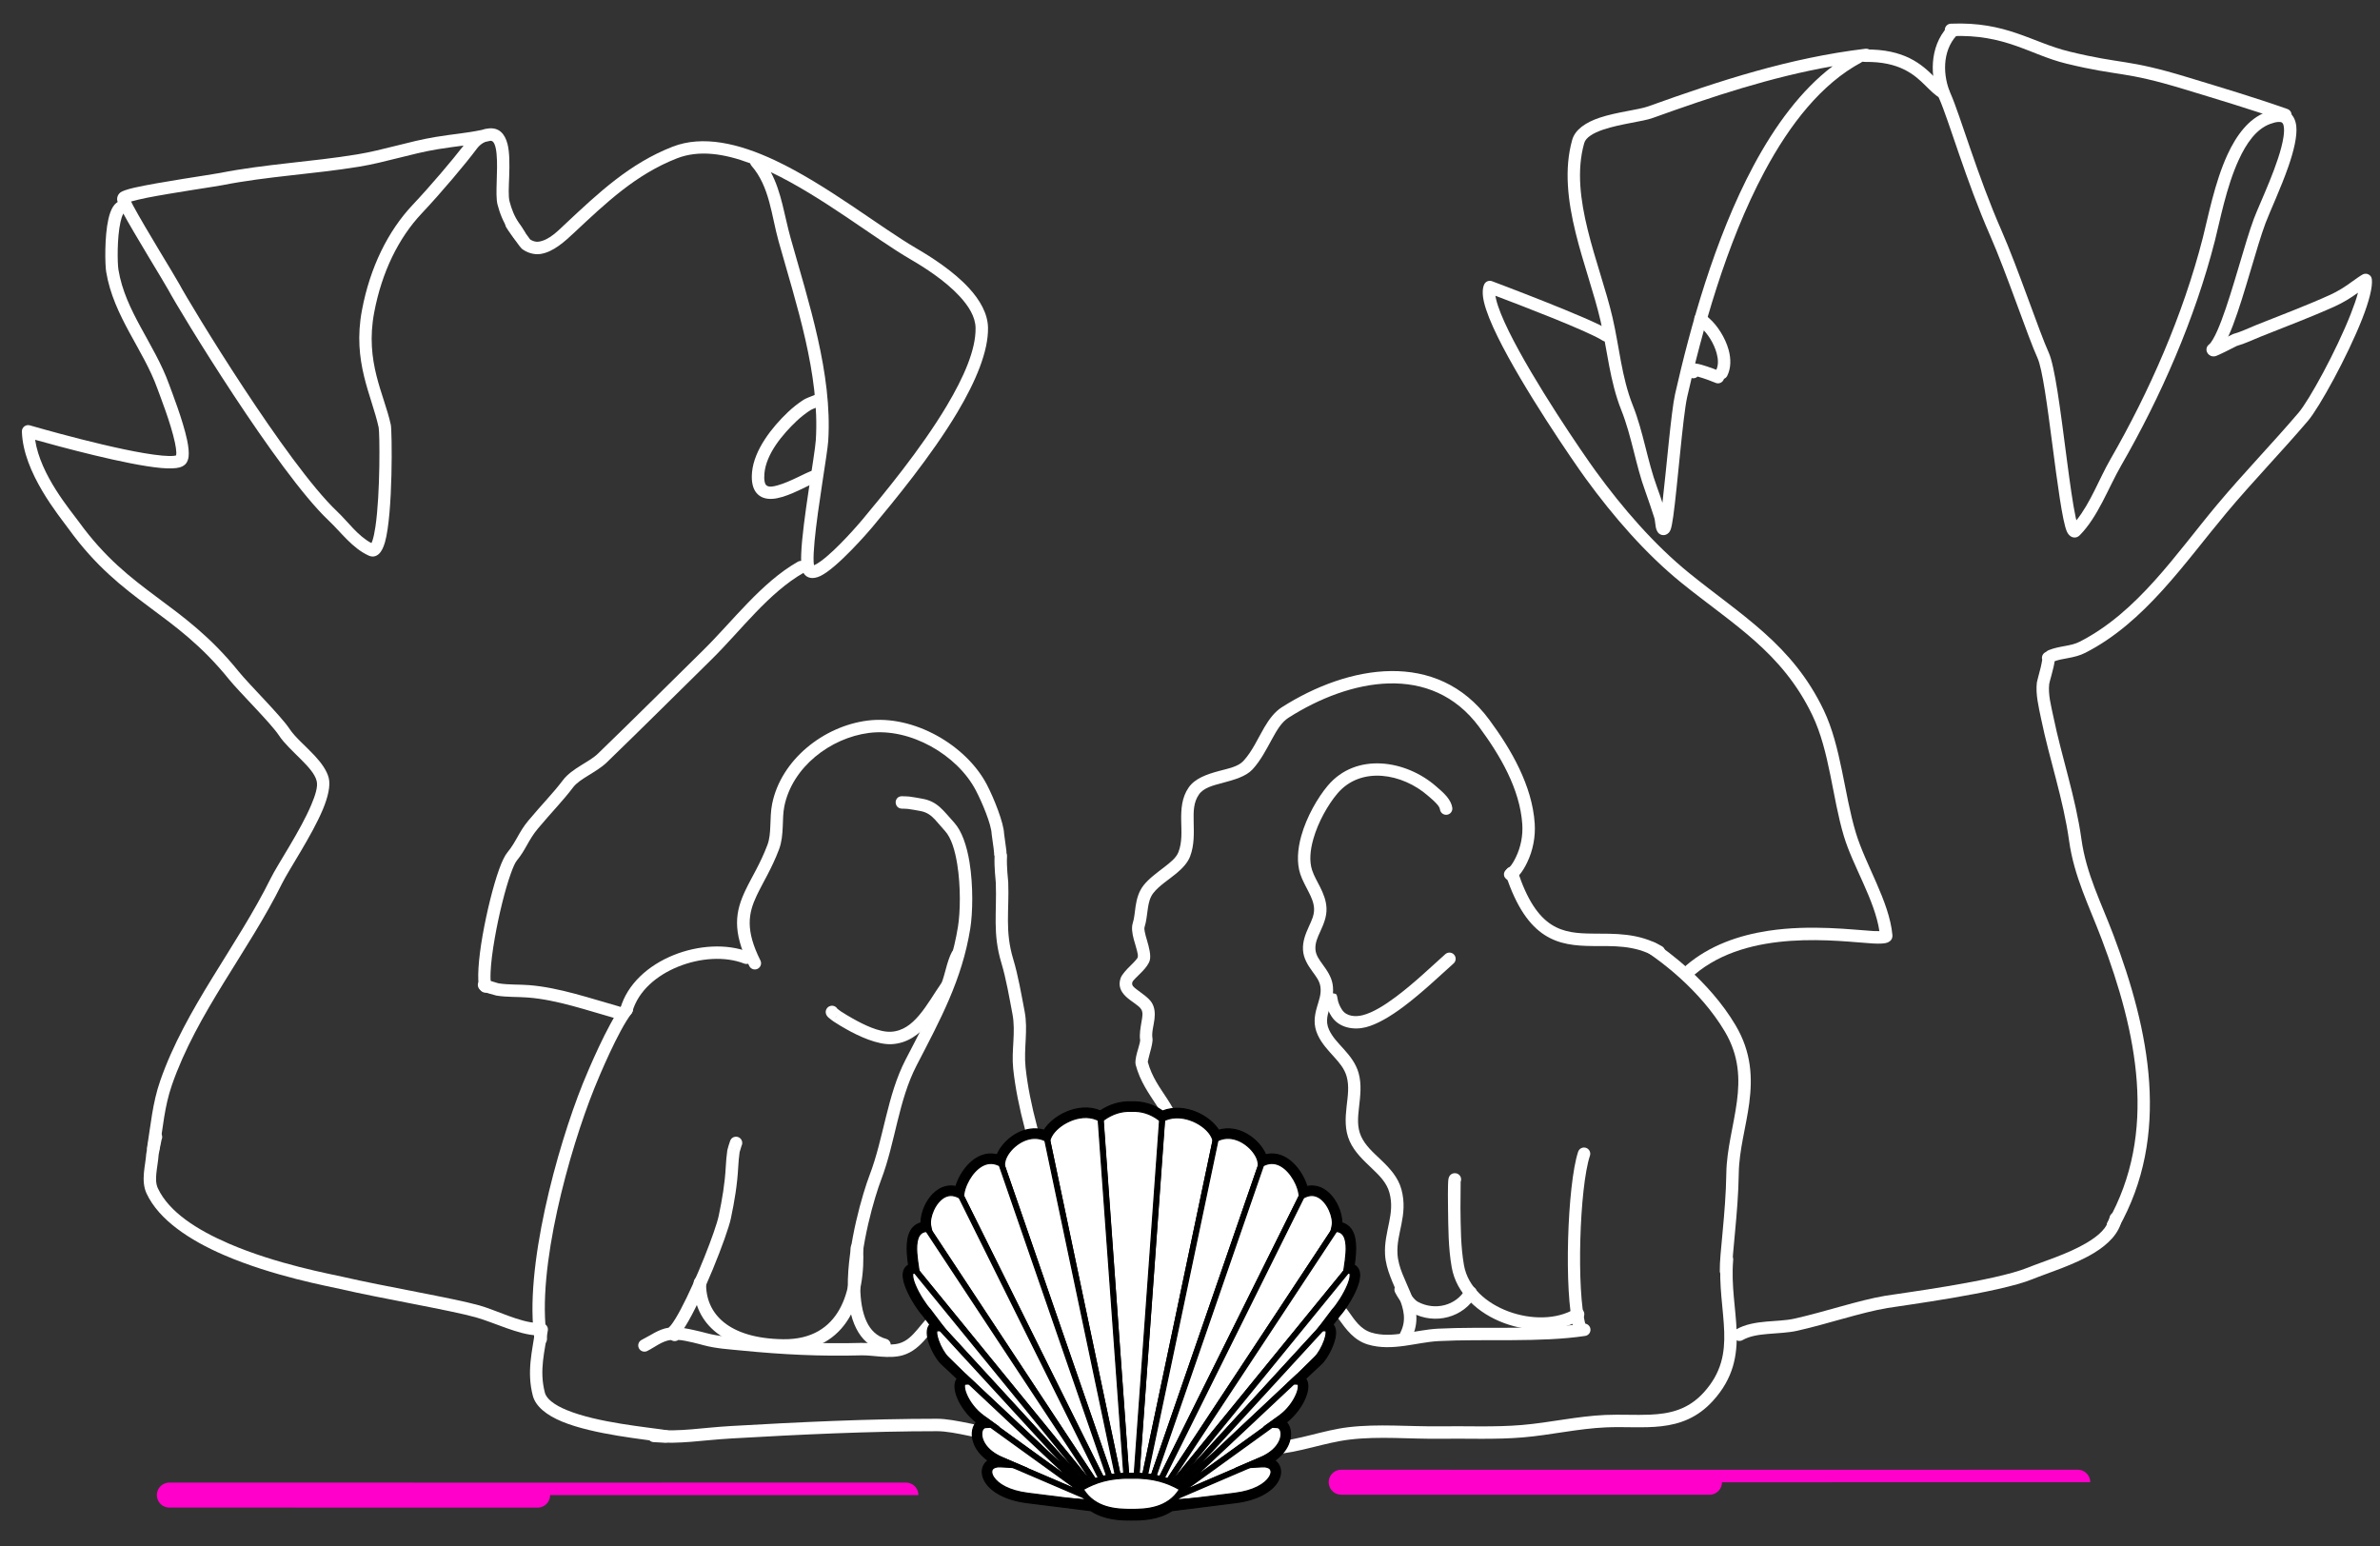 <?xml version="1.0" encoding="UTF-8" standalone="no"?><!DOCTYPE svg PUBLIC "-//W3C//DTD SVG 1.1//EN" "http://www.w3.org/Graphics/SVG/1.1/DTD/svg11.dtd"><svg width="100%" height="100%" viewBox="0 0 1913 1243" version="1.1" xmlns="http://www.w3.org/2000/svg" xmlns:xlink="http://www.w3.org/1999/xlink" xml:space="preserve" xmlns:serif="http://www.serif.com/" style="fill-rule:evenodd;clip-rule:evenodd;stroke-linejoin:round;stroke-miterlimit:2;"><rect x="0" y="0" width="1913" height="1243" fill="#333333" stroke="none"/><rect id="Squar" x="0" y="0" width="1912.5" height="1242.69" style="fill:none;"/><g id="Natasha"><g><path d="M1497,49.549c-0.275,0.238 -0.581,0.45 -0.916,0.63c-31.963,17.114 -57.412,49.618 -77.823,87.742c-31.153,58.19 -50.446,129.516 -62.141,181.178c-3.467,15.315 -7.828,71.868 -11.151,95.687c-0.738,5.284 -1.485,9.105 -2.111,10.829c-0.458,1.263 -1.04,2.066 -1.474,2.526c-1.626,1.726 -3.274,2.029 -4.521,1.994c-1.349,-0.037 -2.634,-0.514 -3.755,-1.611c-0.804,-0.788 -1.763,-2.468 -2.232,-4.817c-0.451,-2.263 -0.6,-5.683 -1.17,-7.405c-2.343,-7.078 -4.563,-14.107 -7.137,-21.099c-7.894,-21.437 -10.916,-44.271 -19.399,-65.551c-9.312,-23.36 -11.136,-47.839 -16.795,-72.208c-5.015,-21.595 -13.901,-45.852 -19.926,-70.391c-6.242,-25.427 -9.38,-51.151 -2.725,-74.694c2.324,-8.224 10.934,-14.038 21.966,-17.731c13.8,-4.62 31.309,-6.317 39.132,-9.13c57.956,-20.84 113.578,-38.967 174.56,-46.322c2.739,-0.331 5.232,1.625 5.562,4.365c0.331,2.74 -1.625,5.232 -4.365,5.563c-1.195,0.144 -2.388,0.292 -3.579,0.445Zm-23.984,3.658c-49.686,8.773 -96.418,24.301 -144.81,41.701c-7.866,2.829 -25.466,4.557 -39.341,9.202c-4.106,1.375 -7.861,3.002 -10.789,5.087c-2.286,1.627 -4.054,3.493 -4.729,5.882c-6.201,21.938 -3.003,45.897 2.814,69.59c6.035,24.581 14.931,48.881 19.955,70.513c5.544,23.874 7.221,47.882 16.343,70.767c8.516,21.363 11.57,44.279 19.494,65.799c1.516,4.118 2.913,8.249 4.282,12.395c3.172,-27.078 7.028,-73.542 10.132,-87.252c11.859,-52.385 31.489,-124.686 63.078,-183.69c17.362,-32.431 38.37,-60.834 63.571,-79.994Z" style="fill:#fff;"/><path d="M1499.2,49.776c-2.76,0.04 -5.033,-2.168 -5.073,-4.927c-0.04,-2.759 2.168,-5.032 4.927,-5.072c31.718,-0.461 45.517,11.907 55.437,21.728c3.574,3.54 6.477,6.773 9.776,8.524c2.438,1.294 3.367,4.323 2.073,6.761c-1.293,2.437 -4.323,3.366 -6.76,2.072c-4.039,-2.143 -7.749,-5.918 -12.125,-10.25c-8.63,-8.545 -20.662,-19.237 -48.255,-18.836Z" style="fill:#fff;"/><path d="M1668.98,418.24c11.422,-14.177 18.265,-33.299 27.296,-48.985c31.431,-54.586 58.384,-116.008 74.287,-178.038c4.165,-16.246 9.481,-44.364 19.761,-66.775c7.375,-16.078 17.42,-29.176 30.834,-34.169c7.762,-2.889 13.285,-2.68 16.97,-0.959c4.334,2.025 6.943,6.157 7.588,12.141c0.849,7.875 -1.969,19.75 -6.283,32.196c-6.057,17.478 -14.872,36.239 -18.436,45.675c-7.057,18.686 -16.768,57.343 -26.154,82.036c-4.473,11.769 -9.226,20.494 -13.306,23.587c-2.199,1.667 -5.338,1.235 -7.005,-0.964c-1.667,-2.199 -1.235,-5.338 0.964,-7.005c1.078,-0.818 2.108,-2.316 3.244,-4.239c2.205,-3.731 4.461,-8.897 6.756,-14.932c9.383,-24.687 19.091,-63.335 26.146,-82.016c5.002,-13.245 20.634,-45.152 23.743,-65.41c0.53,-3.454 0.7,-6.508 0.225,-8.958c-0.252,-1.303 -0.589,-2.412 -1.542,-2.961c-0.706,-0.407 -1.626,-0.491 -2.748,-0.434c-1.848,0.093 -4.051,0.639 -6.674,1.615c-11.196,4.167 -19.077,15.546 -25.233,28.967c-10.016,21.836 -15.105,49.259 -19.163,65.088c-16.127,62.9 -43.436,125.193 -75.308,180.545c-10.559,18.34 -18.504,41.04 -33.304,56.035c-1.485,1.504 -3.101,1.893 -4.613,1.772c-1.565,-0.124 -4.131,-1.206 -5.757,-4.895c-3.513,-7.973 -7.579,-38.921 -11.668,-70.211c-3.926,-30.037 -7.867,-60.405 -11.922,-69.274c-7.613,-16.649 -24.8,-68.17 -38.049,-98.327c-19.401,-44.162 -33.095,-92.4 -40.935,-110.124c-7.54,-17.046 -8.016,-41.474 6.571,-57.419c1.862,-2.036 5.027,-2.177 7.064,-0.314c2.036,1.863 2.176,5.028 0.314,7.064c-11.83,12.931 -10.918,32.799 -4.804,46.624c7.842,17.728 21.54,65.975 40.946,110.147c13.23,30.114 30.385,81.565 37.988,98.191c2.306,5.044 4.722,16.578 7.019,31.124c5.119,32.412 10.113,80.372 14.589,101.144c0.177,0.821 0.384,1.656 0.599,2.458Z" style="fill:#fff;"/><path d="M1895.33,235.264c-5.806,4.196 -11.934,7.97 -18.393,10.895c-19.467,8.815 -39.677,16.359 -59.486,24.279c-6.426,2.57 -12.899,5.755 -19.553,7.628c-2.726,1.388 -15.168,7.806 -17.405,8.287c-2.32,0.5 -3.763,-0.43 -4.409,-0.929c-0.999,-0.772 -1.615,-1.773 -1.864,-2.99c-0.17,-0.835 -0.218,-1.947 0.415,-3.257c0.819,-1.695 2.472,-2.719 4.228,-2.818c1.248,-0.575 4.715,-2.186 7.414,-3.557c4.3,-2.183 8.366,-4.212 8.533,-4.257c6.452,-1.754 12.705,-4.903 18.929,-7.392c19.67,-7.865 39.742,-15.35 59.072,-24.103c6.346,-2.874 12.327,-6.669 17.98,-10.855c0.69,-0.51 7.31,-5.248 8.668,-5.776c1.852,-0.72 3.22,-0.276 3.88,-0.009c1.79,0.726 2.856,2.049 3.107,4.042c0.771,6.141 -2.28,17.926 -7.709,31.746c-11.927,30.363 -34.614,71.493 -43.597,82.038c-21.387,25.106 -44.34,48.681 -65.502,73.978c-33.989,40.632 -65.628,88.06 -113.479,112.512c-4.579,2.341 -9.298,3.39 -14.034,4.273c-3.942,0.734 -7.896,1.332 -11.717,2.892c-2.555,1.043 -5.476,-0.185 -6.519,-2.74c-1.043,-2.555 0.185,-5.476 2.74,-6.519c4.462,-1.821 9.059,-2.606 13.664,-3.464c3.81,-0.71 7.632,-1.464 11.316,-3.346c46.663,-23.846 77.213,-70.401 110.359,-110.024c21.181,-25.32 44.153,-48.918 65.56,-74.047c8.664,-10.171 30.397,-49.922 41.901,-79.21c2.548,-6.484 4.645,-12.4 5.901,-17.277Zm-111.262,45.269c0.165,0.985 0.038,2.028 -0.43,2.995c0.559,-1.155 0.602,-2.157 0.43,-2.995Z" style="fill:#fff;"/><path d="M1371.15,253.436c0.577,0.525 2.196,1.998 3.104,2.801c5.903,5.222 12.458,14.979 15.196,25.024c1.987,7.288 1.949,14.697 -1.15,20.865c-1.239,2.466 -4.247,3.461 -6.713,2.222c-2.466,-1.239 -3.462,-4.247 -2.223,-6.712c2.04,-4.059 1.745,-8.949 0.438,-13.745c-2.203,-8.081 -7.424,-15.963 -12.173,-20.163c-1.875,-1.659 -4.597,-4.29 -4.968,-4.936c-1.796,-3.129 -0.147,-5.303 0.962,-6.307c2.046,-1.852 5.211,-1.694 7.062,0.352c0.172,0.191 0.327,0.391 0.465,0.599Zm0.804,3.231c-0.114,1.199 -0.658,2.361 -1.621,3.233c0.883,-0.8 1.519,-1.844 1.621,-3.233Z" style="fill:#fff;"/><path d="M1364.5,302.657c-1.933,1.873 -5.023,1.88 -6.964,-0.01c-2.529,-2.461 -2.662,-4.664 -2.538,-5.76c0.242,-2.126 1.409,-4.083 4.407,-4.751c1.35,-0.3 4.424,-0.025 8.04,0.983c6.279,1.751 14.931,5.174 15.658,5.535c2.472,1.228 3.481,4.231 2.254,6.703c-1.228,2.471 -4.231,3.481 -6.703,2.253c-0.653,-0.325 -8.684,-3.489 -14.154,-4.953Z" style="fill:#fff;"/><path d="M1641.5,530.271c-0.46,-1.47 -0.238,-3.132 0.745,-4.465c1.637,-2.221 4.77,-2.696 6.992,-1.058c0.684,0.504 1.334,1.222 1.783,2.265c0.36,0.84 0.675,2.495 0.413,4.717c-0.597,5.069 -4.118,16.413 -4.303,17.962c-1.014,8.492 1.519,17.588 3.22,25.85c6.914,33.587 17.928,64.911 22.684,99.111c3.866,27.795 15.886,50.939 25.669,76.837c29.024,76.826 46.386,161.041 3.945,235.816c-1.362,2.4 -4.416,3.243 -6.816,1.881c-2.4,-1.363 -3.243,-4.417 -1.881,-6.817c40.919,-72.094 23.38,-153.274 -4.602,-227.346c-10.052,-26.607 -22.248,-50.437 -26.22,-78.993c-4.726,-33.982 -15.703,-65.1 -22.574,-98.472c-1.91,-9.276 -4.493,-19.519 -3.355,-29.052c0.131,-1.099 1.816,-6.899 3.119,-12.183c0.545,-2.209 1.024,-5.074 1.181,-6.053Z" style="fill:#fff;"/><path d="M1695.62,978.516c0.486,-2.717 3.085,-4.528 5.802,-4.043c2.716,0.485 4.528,3.084 4.043,5.801c-1.953,10.931 -10.837,19.925 -22.633,27.028c-15.858,9.549 -36.891,15.901 -48.938,20.824c-27.508,11.239 -105.945,21.429 -116.91,23.28c-21.362,3.607 -48.105,12.835 -72.526,18.294c-7.238,1.618 -15.575,1.836 -23.751,2.558c-7.207,0.637 -14.299,1.628 -20.101,4.944c-2.396,1.369 -5.453,0.535 -6.822,-1.861c-1.369,-2.396 -0.536,-5.453 1.86,-6.822c6.999,-3.999 15.489,-5.454 24.183,-6.222c7.726,-0.682 15.61,-0.827 22.45,-2.356c24.592,-5.497 51.53,-14.763 73.042,-18.395c10.764,-1.817 87.791,-11.645 114.792,-22.677c11.7,-4.781 32.163,-10.861 47.563,-20.134c9.046,-5.447 16.449,-11.836 17.946,-20.219Z" style="fill:#fff;"/><path d="M1335.88,760.625c2.39,1.381 3.209,4.441 1.829,6.831c-1.381,2.389 -4.441,3.209 -6.831,1.829c-17.362,-10.029 -34.725,-8.689 -50.941,-8.853c-13.724,-0.139 -26.703,-1.278 -38.514,-8.951c-11.651,-7.57 -22.355,-21.612 -31.116,-48.279c-0.861,-2.621 0.568,-5.449 3.19,-6.311c2.621,-0.861 5.449,0.568 6.311,3.19c7.751,23.594 16.754,36.317 27.063,43.014c10.147,6.592 21.376,7.218 33.167,7.338c17.803,0.179 36.781,-0.818 55.842,10.192Z" style="fill:#fff;"/><path d="M1331.19,758.289c0.141,0.097 0.497,0.34 0.864,0.591c6.61,4.523 41.52,28.994 62.98,65.247c12.9,21.792 13.63,42.404 10.966,62.619c-2.501,18.984 -8.142,37.575 -8.414,56.489c-0.466,32.426 -5.55,64.521 -5.247,78.354c0.061,2.759 -2.13,5.048 -4.889,5.108c-2.759,0.06 -5.048,-2.13 -5.108,-4.889c-0.305,-13.897 4.777,-46.141 5.245,-78.717c0.277,-19.299 5.947,-38.281 8.499,-57.651c2.39,-18.139 1.918,-36.665 -9.657,-56.219c-20.437,-34.523 -53.728,-57.781 -60.022,-62.088c-0.93,-0.637 -1.444,-1.018 -1.518,-1.083c-1.539,-1.335 -1.629,-2.708 -1.683,-3.099c-0.236,-1.707 0.324,-2.997 1.207,-3.996c0.696,-0.788 1.85,-1.738 3.873,-1.687c1.093,0.027 2.096,0.404 2.904,1.021Zm1.954,3.574c0.014,0.174 0.019,0.35 0.015,0.528c-0.031,1.209 -0.488,2.307 -1.224,3.153c0.817,-0.938 1.348,-2.131 1.209,-3.681Zm-1.238,3.714c-0.945,1.067 -2.336,1.726 -3.871,1.687c2.022,0.051 3.175,-0.899 3.871,-1.687Z" style="fill:#fff;"/><path d="M1510.63,748.462c-3.831,-25.325 -21.307,-52.155 -28.594,-76.462c-9.266,-30.908 -11.381,-68.007 -25.215,-96.914c-24.491,-51.173 -64.251,-73.37 -105.239,-106.55c-28.808,-23.32 -54.942,-53.52 -77.014,-83.858c-10.308,-14.169 -50.62,-72.955 -70.774,-113.967c-5.351,-10.891 -9.29,-20.582 -11.006,-27.95c-1.42,-6.096 -1.251,-10.92 0.144,-14.067c1.073,-2.418 3.843,-3.583 6.322,-2.657c-0,0 80.068,30.013 94.328,39.327c2.31,1.509 2.961,4.61 1.452,6.92c-1.509,2.31 -4.61,2.961 -6.921,1.452c-11.56,-7.55 -67.363,-28.901 -86.163,-36.002c0.149,0.855 0.348,1.776 0.577,2.758c1.586,6.811 5.295,15.742 10.242,25.808c19.895,40.486 59.71,98.508 69.886,112.495c21.567,29.644 47.07,59.182 75.219,81.968c42.186,34.15 82.761,57.337 107.967,110.006c14.047,29.351 16.366,66.976 25.774,98.359c7.835,26.134 26.9,55.222 29.448,82.273c0.244,2.59 -0.738,4.927 -4.014,6.26c-1.87,0.762 -5.967,1.053 -11.827,0.704c-13.505,-0.805 -38.533,-3.993 -65.868,-2.098c-26.59,1.842 -55.474,8.465 -77.589,27.364c-2.098,1.792 -5.256,1.545 -7.049,-0.553c-1.793,-2.098 -1.545,-5.257 0.553,-7.05c19.096,-16.318 42.8,-24.333 66.226,-27.873c34.218,-5.17 67.752,-0.76 84.322,0.227c1.636,0.098 3.404,0.102 4.813,0.08Z" style="fill:#fff;"/><path d="M1217.61,706.344c-0.268,0.261 -0.57,0.496 -0.903,0.697c-4.687,2.831 -7.419,-2.172 -7.486,-2.343c-0.124,-0.321 -1.376,-3.382 1.575,-5.742c0.248,-0.198 2.155,-1.407 2.724,-2.056c2.093,-2.381 3.586,-5.141 4.961,-7.983c3.944,-8.151 5.703,-17.384 5.103,-26.393c-1.901,-28.506 -17.997,-55.609 -34.593,-78.078c-38.547,-52.187 -104.089,-38.9 -153.34,-7.514c-5.706,3.635 -9.455,10.251 -13.347,17.341c-4.522,8.238 -9.067,17.144 -15.568,24.186c-5.336,5.781 -14.841,8.375 -24.393,10.936c-7.367,1.975 -14.856,3.794 -18.65,9.216c-4.439,6.344 -4.412,13.756 -4.263,21.425c0.181,9.377 0.683,19.12 -2.868,28.394c-1.93,5.039 -6.049,9.486 -11.064,13.642c-6.17,5.112 -13.802,9.819 -18.441,15.712c-2.792,3.547 -3.729,7.816 -4.385,12.058c-0.828,5.358 -1.197,10.73 -2.684,15.3c-0.331,1.016 -0.127,2.291 0.123,3.697c0.382,2.155 1.077,4.505 1.776,6.856c1.8,6.053 3.299,12.153 2.3,16.113c-0.708,2.807 -3.174,6.123 -6.292,9.302c-1.775,1.81 -3.731,3.629 -5.362,5.356c-1.058,1.121 -2.044,2.08 -2.356,3.013c-0.902,2.693 1.354,4.17 3.466,5.826c4.345,3.408 9.636,6.635 12.174,10.751c2.327,3.774 2.692,8.318 2.117,13.205c-0.597,5.07 -2.433,10.597 -1.608,15.439c0.371,2.176 -0.728,7.047 -2.11,11.814c-0.758,2.614 -1.557,6.456 -1.672,7.013c3.346,12.336 9.838,20.817 15.53,29.588c6.471,9.97 12.024,20.256 12.486,35.481c0.63,20.783 -10.179,46.144 -19.493,71.33c-8.627,23.329 -16.135,46.484 -9.279,65.286c5.066,13.89 17.309,22.937 30.296,31.441c14.364,9.408 29.697,18.103 39.495,30.206c1.736,2.145 1.404,5.296 -0.741,7.032c-2.144,1.736 -5.296,1.405 -7.032,-0.74c-9.19,-11.353 -23.727,-19.308 -37.201,-28.132c-14.853,-9.728 -28.417,-20.493 -34.211,-36.381c-7.568,-20.75 -0.227,-46.433 9.294,-72.181c8.835,-23.891 19.474,-47.843 18.876,-67.558c-0.395,-13.046 -5.333,-21.797 -10.878,-30.339c-6.275,-9.669 -13.261,-19.107 -16.89,-32.777c-0.475,-1.786 -0.009,-5.56 1.14,-9.69c0.737,-2.648 1.646,-5.531 2.176,-7.862c0.167,-0.735 0.305,-1.813 0.33,-2.01c-0.787,-4.875 0.329,-10.334 1.187,-15.553c0.567,-3.448 1.278,-6.765 -0.324,-9.364c-1.051,-1.705 -2.903,-3.061 -4.802,-4.449c-2.64,-1.93 -5.437,-3.809 -7.595,-5.887c-4.114,-3.962 -6.251,-8.578 -4.214,-14.664c0.983,-2.936 4.533,-6.743 8.289,-10.431c1.425,-1.399 2.849,-2.808 3.989,-4.182c0.692,-0.836 1.329,-1.577 1.519,-2.33c0.343,-1.358 -0.096,-3.126 -0.572,-5.084c-0.687,-2.827 -1.705,-5.902 -2.522,-8.859c-1.409,-5.099 -2.031,-9.951 -0.918,-13.371c1.333,-4.097 1.568,-8.929 2.311,-13.732c0.915,-5.92 2.514,-11.768 6.409,-16.716c4.268,-5.422 10.733,-10.049 16.729,-14.687c4.875,-3.771 9.52,-7.42 11.295,-12.058c3.077,-8.035 2.365,-16.501 2.208,-24.625c-0.19,-9.835 0.375,-19.215 6.069,-27.351c5.031,-7.19 14.484,-10.522 24.254,-13.142c7.584,-2.033 15.397,-3.471 19.634,-8.06c7.231,-7.832 11.707,-18.244 16.841,-26.976c3.97,-6.752 8.348,-12.569 14.048,-16.202c53.592,-34.152 124.812,-46.78 166.757,10.007c17.686,23.944 34.502,52.976 36.527,83.354c0.715,10.723 -1.384,21.712 -6.078,31.413c-1.77,3.658 -3.758,7.166 -6.451,10.229c-0.63,0.718 -2.478,2.136 -3.422,2.843Z" style="fill:#fff;"/><path d="M1065.03,803.238c-0.03,-0.127 -0.055,-0.257 -0.074,-0.388c-1.03,-6.831 8.724,-4.07 8.935,-3.789c0.061,0.081 0.623,0.673 0.901,1.994c0.054,0.253 0.544,3.071 0.703,3.647c0.673,2.435 1.869,4.904 3.26,7.008c3.533,5.342 10.769,5.786 16.575,4.303c8.125,-2.074 17.432,-7.85 26.766,-14.831c14.771,-11.049 29.47,-25.196 39.62,-34.218c2.062,-1.833 5.225,-1.647 7.059,0.416c1.833,2.062 1.647,5.225 -0.416,7.059c-10.313,9.167 -25.265,23.524 -40.274,34.75c-10.52,7.869 -21.123,14.175 -30.282,16.514c-9.72,2.481 -21.474,0.467 -27.389,-8.477c-1.955,-2.956 -3.611,-6.437 -4.557,-9.858c-0.166,-0.598 -0.709,-3.497 -0.827,-4.13Zm1.476,2.537c1.342,1.346 2.792,1.498 3.973,1.296c-1.501,0.176 -2.935,-0.337 -3.973,-1.296Zm6.314,0.389c0.583,-0.391 1.182,-0.985 1.599,-1.921c-0.361,0.762 -0.911,1.425 -1.599,1.921Zm1.996,-3.145c0.067,-0.271 0.154,-0.821 0.028,-1.659c0.085,0.566 0.072,1.125 -0.028,1.659Z" style="fill:#fff;"/><path d="M986.813,1115.04c1.416,-2.119 4.242,-2.852 6.529,-1.617c2.429,1.31 3.336,4.346 2.026,6.775c-0.176,0.324 -0.375,0.614 -0.603,0.904c-1.703,2.171 -4.849,2.551 -7.02,0.848c-2.135,-1.675 -2.538,-4.744 -0.932,-6.91Zm-0.052,0.079c-0.069,0.106 -0.132,0.215 -0.193,0.329c0.06,-0.113 0.125,-0.222 0.193,-0.329Z" style="fill:#fff;"/><path d="M985.87,1115.82c0.632,-2.687 3.326,-4.354 6.012,-3.722c2.687,0.633 4.354,3.327 3.722,6.013c-1.246,5.291 -4.287,10.377 -7.009,15.527c-2.996,5.67 -5.78,11.47 -1.817,18.334c2.124,3.677 6.301,5.407 10.923,6.437c8.64,1.924 18.975,1.077 25.566,0.624c20.509,-1.409 40.102,-9.405 60.5,-11.837c24.277,-2.894 49.104,-0.399 73.483,-0.735c21.915,-0.302 44.107,0.811 65.955,-1.033c22.491,-1.899 44.583,-7.11 67.163,-8.092c12.268,-0.533 24.267,0.26 35.723,-0.225c15.88,-0.673 30.694,-3.847 43.459,-17.956c14.32,-15.827 16.877,-31.711 16.351,-48.511c-0.569,-18.203 -4.533,-37.433 -2.762,-58.679c0.229,-2.75 2.648,-4.797 5.398,-4.568c2.75,0.23 4.796,2.648 4.567,5.398c-1.736,20.834 2.234,39.686 2.792,57.536c0.603,19.254 -2.519,37.395 -18.93,55.533c-12.457,13.768 -26.501,18.825 -41.606,20.565c-14.07,1.622 -29.102,0.226 -44.557,0.898c-22.445,0.976 -44.401,6.178 -66.757,8.065c-22.081,1.864 -44.51,0.762 -66.658,1.068c-24.032,0.331 -48.506,-2.187 -72.437,0.666c-20.563,2.451 -40.324,10.463 -60.999,11.884c-7.329,0.503 -18.817,1.3 -28.425,-0.84c-7.545,-1.681 -13.942,-5.194 -17.408,-11.197c-5.14,-8.9 -3.678,-16.691 -0.281,-24.146c2.617,-5.746 6.662,-11.187 8.032,-17.007Z" style="fill:#fff;"/><path d="M1174.05,949.865c-0.025,2.659 -0.179,19.512 -0.155,21.262c0.214,15.183 0.163,30.846 2.819,45.846c3.141,17.738 18.153,30.656 35.781,37.181c17.877,6.617 38.649,6.742 53.381,-2.097c2.366,-1.42 5.44,-0.651 6.86,1.715c1.42,2.367 0.651,5.44 -1.715,6.86c-17.115,10.269 -41.228,10.588 -61.997,2.9c-21.019,-7.78 -38.411,-23.665 -42.157,-44.815c-2.749,-15.526 -2.75,-31.734 -2.971,-47.449c-0.029,-2.086 -0.336,-20.294 0.353,-23.725c0.96,-4.779 5.043,-4.725 6.363,-4.398c2.679,0.662 4.315,3.375 3.653,6.054c-0.057,0.23 -0.129,0.452 -0.215,0.666Zm-3.052,2.875c-0.871,0.292 -1.831,0.349 -2.788,0.112c0.946,0.234 1.878,0.213 2.788,-0.112Z" style="fill:#fff;"/><path d="M1268.47,925.811c0.867,-2.62 3.697,-4.044 6.317,-3.178c2.62,0.866 4.044,3.697 3.178,6.317c-8.415,25.453 -10.993,108.6 -3.501,136.072c0.726,2.662 -0.846,5.413 -3.508,6.139c-2.663,0.726 -5.414,-0.846 -6.14,-3.508c-7.81,-28.637 -5.118,-115.31 3.654,-141.842Z" style="fill:#fff;"/><path d="M1167.33,649.265c0.374,2.734 -1.543,5.257 -4.277,5.63c-2.734,0.374 -5.257,-1.543 -5.631,-4.277c-0.252,-1.846 -1.746,-3.545 -3.284,-5.184c-2.174,-2.317 -4.715,-4.362 -6.503,-5.924c-20.241,-17.682 -53.671,-24.155 -72.738,-1.568c-7.336,8.691 -15.412,22.689 -19.324,36.674c-2.455,8.774 -3.323,17.537 -0.923,24.819c1.548,4.699 4.173,9.078 6.431,13.575c2.688,5.352 4.885,10.856 5.139,16.942c0.284,6.818 -2.285,12.801 -4.988,18.771c-2.05,4.527 -4.242,9.032 -3.913,14.302c0.295,4.717 3.021,8.308 5.647,11.952c3.634,5.043 7.236,10.119 8.218,16.424c0.975,6.255 -0.356,11.84 -1.97,17.304c-1.789,6.056 -4.212,11.921 -0.926,19.057c2.73,5.932 7.329,10.513 11.629,15.291c5.144,5.715 9.908,11.669 12.104,19.433c2.598,9.185 1.35,18.572 0.305,27.884c-0.874,7.78 -1.65,15.512 1.685,22.931c3.431,7.631 9.906,13.169 15.965,18.964c7.19,6.877 13.855,14.062 16.499,23.881c2.795,10.382 1.684,19.36 -0.071,28.159c-1.532,7.678 -3.624,15.19 -3.128,23.627c0.653,11.099 6.459,21.154 10.509,31.235c4.791,11.924 7.375,23.827 0.556,36.845c-1.281,2.444 -4.305,3.389 -6.749,2.109c-2.445,-1.281 -3.39,-4.305 -2.109,-6.749c5.272,-10.066 2.727,-19.257 -0.977,-28.477c-4.444,-11.061 -10.496,-22.198 -11.213,-34.375c-0.549,-9.339 1.609,-17.674 3.304,-26.172c1.472,-7.375 2.565,-14.9 0.222,-23.602c-2.155,-8.005 -7.893,-13.648 -13.754,-19.254c-6.992,-6.687 -14.216,-13.285 -18.174,-22.091c-4.099,-9.118 -3.576,-18.585 -2.503,-28.147c0.902,-8.03 2.251,-16.126 0.01,-24.047c-1.762,-6.23 -5.786,-10.879 -9.914,-15.465c-4.971,-5.523 -10.124,-10.942 -13.28,-17.798c-3.831,-8.322 -2.658,-15.416 -0.647,-22.456c1.508,-5.28 3.691,-10.484 2.746,-16.547c-0.734,-4.713 -3.733,-8.348 -6.45,-12.118c-3.724,-5.168 -7.096,-10.484 -7.514,-17.174c-0.437,-6.981 2.068,-13.054 4.783,-19.051c2.062,-4.552 4.323,-9.031 4.106,-14.23c-0.193,-4.641 -2.033,-8.788 -4.083,-12.87c-2.479,-4.937 -5.293,-9.775 -6.993,-14.933c-2.962,-8.987 -2.239,-19.815 0.79,-30.643c4.314,-15.419 13.225,-30.848 21.314,-40.431c22.789,-26.996 62.765,-20.647 86.958,0.487c2.431,2.124 6.053,5.076 8.753,8.356c2.314,2.81 3.948,5.891 4.363,8.931Z" style="fill:#fff;"/><path d="M1014.18,1003.8c-0.129,0.221 -1.372,2.358 -2.073,4.251c-2.69,7.261 -4.963,19.406 -4.957,29.901c0.003,4.656 0.432,8.971 1.599,12.275c0.671,1.9 1.373,3.521 2.933,3.888c3.151,0.741 5.988,-0.033 8.703,-1.419c3.483,-1.778 6.765,-4.504 10.103,-7.209c8.408,-6.816 17.212,-13.106 28.015,-10.976c12.245,2.415 19.044,10.753 25.41,19.618c5.003,6.966 9.598,14.389 18.547,17.058c8.202,2.446 16.753,1.876 25.326,0.683c9.436,-1.314 18.902,-3.4 28.04,-3.873c36.828,-1.905 81.168,1.344 116.829,-4.059c2.728,-0.414 5.279,1.466 5.693,4.194c0.413,2.729 -1.467,5.279 -4.195,5.693c-35.961,5.448 -80.672,2.238 -117.811,4.159c-8.858,0.458 -18.03,2.517 -27.177,3.79c-10.01,1.394 -19.987,1.852 -29.563,-1.004c-11.231,-3.349 -17.533,-12.066 -23.811,-20.808c-4.914,-6.843 -9.77,-13.776 -19.223,-15.639c-3.472,-0.685 -6.571,0.16 -9.491,1.643c-3.607,1.831 -6.954,4.583 -10.292,7.289c-8.494,6.885 -17.108,13.014 -27.393,10.594c-3.855,-0.907 -6.883,-3.518 -8.936,-7.603c-2.249,-4.474 -3.301,-11.044 -3.306,-18.288c-0.007,-11.719 2.576,-25.273 5.58,-33.381c1.701,-4.593 3.853,-7.658 5.548,-8.847c2.259,-1.585 5.379,-1.038 6.965,1.221c1.547,2.205 1.063,5.232 -1.063,6.849Z" style="fill:#fff;"/><path d="M984.326,1118.37c0.207,-0.671 0.493,-1.565 0.65,-1.925c0.791,-1.804 1.484,-3.654 2.253,-5.468c2.311,-5.455 4.771,-10.8 6.785,-16.384c6.846,-18.978 17.295,-34.853 33.721,-47.759c2.17,-1.705 5.316,-1.328 7.021,0.842c1.705,2.17 1.327,5.316 -0.843,7.021c-14.877,11.689 -24.292,26.101 -30.492,43.289c-2.077,5.756 -4.603,11.269 -6.984,16.891c-0.785,1.852 -1.494,3.739 -2.301,5.581c-0.192,0.437 -0.431,1.486 -0.602,1.983c-0.286,0.835 -0.644,1.39 -0.833,1.647c-1.584,2.148 -3.566,2.18 -4.772,2.006c-0.788,-0.113 -4.216,-0.641 -4.325,-5.01c-0.024,-0.992 0.242,-1.924 0.722,-2.714Zm9.256,2.131c0.01,0.111 0.017,0.222 0.019,0.335c-0.003,-0.117 -0.009,-0.229 -0.019,-0.335Z" style="fill:#fff;"/><path d="M1131.37,1036.4c0.802,1.378 2.11,3.509 3.564,5.399c1.411,1.836 2.997,3.678 4.672,4.58c13.905,7.492 30.83,2.947 38.157,-9.874c1.369,-2.396 4.426,-3.23 6.822,-1.861c2.396,1.369 3.229,4.426 1.86,6.822c-9.922,17.363 -32.752,23.863 -51.583,13.716c-6.571,-3.54 -13.152,-15.406 -13.608,-16.556c-1.971,-4.971 3.29,-6.784 3.976,-6.875c0.689,-0.09 2.588,-0.367 4.38,1.619c0.113,0.126 0.64,0.794 1.439,2.291c0.129,0.241 0.235,0.488 0.321,0.739Z" style="fill:#fff;"/><path d="M1011.94,1007.94c0.571,2.7 -1.158,5.356 -3.857,5.926c-2.7,0.571 -5.356,-1.157 -5.927,-3.857c-3.687,-17.438 -10.919,-20.298 -18.939,-24.639c-6.704,-3.629 -13.847,-8.089 -20.481,-19.278c-4.722,-7.966 -6.035,-17.544 -7.781,-26.765c-1.432,-7.562 -3.089,-14.907 -8.838,-20.134c-2.042,-1.856 -2.193,-5.021 -0.337,-7.063c1.857,-2.042 5.022,-2.192 7.064,-0.336c7.403,6.73 10.093,15.936 11.937,25.673c1.529,8.079 2.419,16.546 6.557,23.526c6.867,11.583 14.528,14.307 21.165,18.03c8.228,4.616 15.481,10.209 19.437,28.917Z" style="fill:#fff;"/><path d="M1568.41,29.036c-2.757,0.116 -5.09,-2.028 -5.206,-4.785c-0.116,-2.757 2.029,-5.09 4.786,-5.206c44.86,-1.888 64.985,14.996 95.217,22.368c43.771,10.674 45.499,5.562 95.449,20.784c26.471,8.066 53.837,16.198 79.951,25.437c2.601,0.92 3.966,3.779 3.046,6.381c-0.921,2.601 -3.78,3.966 -6.382,3.046c-25.976,-9.19 -53.199,-17.275 -79.53,-25.299c-49.661,-15.133 -51.386,-10.021 -94.903,-20.633c-29.373,-7.163 -48.841,-23.927 -92.428,-22.093Z" style="fill:#fff;"/></g></g><g id="Krystal"><path d="M387.114,104.466c1.883,-0.668 3.889,-1.102 6.017,-1.277c0.005,-0.001 0.01,-0.001 0.014,-0.001c7.869,-0.641 12.601,4.126 14.762,12.488c1.784,6.907 1.687,16.695 1.369,25.975c-0.28,8.198 -0.804,15.945 0.295,20.237c1.534,5.99 3.941,12.198 7.53,17.283c1.635,2.316 2.83,3.865 4.722,7.212c1.359,2.402 0.511,5.455 -1.891,6.813c-2.403,1.359 -5.455,0.511 -6.814,-1.891c-1.672,-2.959 -2.741,-4.32 -4.186,-6.367c-4.279,-6.061 -7.22,-13.429 -9.049,-20.569c-2.053,-8.02 0.574,-27.101 -0.763,-40.767c-0.293,-2.996 -0.775,-5.687 -1.684,-7.793c-0.662,-1.531 -1.569,-2.672 -3.195,-2.666c-1.453,0.336 -2.853,0.644 -4.21,0.929c-2.73,1.095 -4.998,3.058 -6.853,5.564c-8.364,11.299 -28.156,34.879 -44.18,51.867c-18.741,19.868 -32.137,47.336 -38.235,79.663c-7.527,39.9 7.942,65.338 13.368,90.297c1.052,4.84 1.848,71.151 -4.705,94.395c-1.299,4.61 -3.087,7.803 -4.852,9.384c-2.502,2.241 -5.261,2.697 -8.252,1.342c-13.16,-5.963 -22.038,-18.593 -32.234,-28.238c-40.922,-38.71 -119.869,-168.53 -128.892,-185.477c-2.928,-5.498 -27.493,-45.217 -36.862,-62.638c-2.116,-3.935 -3.491,-6.888 -3.901,-8.298c-0.403,-1.383 -0.325,-2.418 -0.207,-3.026c0.339,-1.754 1.197,-3.168 2.613,-4.27c1.227,-0.954 5.272,-2.454 11.189,-3.793c19.385,-4.388 62.078,-10.489 68.716,-11.797c36.669,-7.228 73.518,-8.893 110.294,-14.935c21.247,-3.49 41.746,-10.488 62.99,-14.006c14.688,-2.433 23.812,-2.904 37.086,-5.64Zm-14.481,12.532c-6.376,0.865 -12.832,1.625 -20.972,2.973c-21.248,3.519 -41.751,10.518 -63.002,14.009c-36.671,6.024 -73.417,7.671 -109.981,14.878c-5.798,1.143 -39.152,5.945 -60.364,10.062c-4.89,0.949 -9.977,2.253 -12.957,3.055c0.515,1.068 1.137,2.316 1.784,3.519c9.375,17.432 33.952,57.174 36.881,62.675c8.895,16.705 86.6,144.754 126.938,182.912c8.917,8.435 16.492,19.626 27.591,25.465c0.247,-0.502 0.511,-1.083 0.692,-1.607c1.001,-2.893 1.812,-6.832 2.5,-11.438c4.033,-26.997 3.494,-75.878 2.616,-79.914c-5.66,-26.037 -21.275,-52.65 -13.422,-94.275c6.485,-34.382 20.854,-63.539 40.787,-84.671c14.313,-15.174 31.693,-35.696 40.909,-47.643Z" style="fill:#fff;"/><path d="M141.581,366.064c0.076,-0.559 0.177,-1.45 0.159,-2.155c-0.056,-2.247 -0.475,-4.992 -1.111,-8.028c-3.247,-15.514 -12.096,-37.887 -14.091,-43.449c-5.688,-15.857 -14.407,-30.226 -22.375,-44.921c-8.354,-15.406 -15.892,-31.161 -18.827,-49.093c-0.946,-5.782 -1.387,-28.273 1.796,-42.339c0.935,-4.135 2.219,-7.604 3.758,-9.977c1.584,-2.441 3.533,-3.947 5.599,-4.622c2.623,-0.857 5.449,0.578 6.305,3.201c0.836,2.558 -0.508,5.309 -3.008,6.238c-0.124,0.154 -0.636,0.802 -0.891,1.29c-0.828,1.584 -1.468,3.682 -2.01,6.077c-2.896,12.797 -2.541,33.257 -1.68,38.517c2.749,16.797 9.923,31.51 17.748,45.941c8.211,15.14 17.137,29.973 22.998,46.311c2.055,5.73 11.121,28.795 14.466,44.777c1.131,5.401 1.585,10.093 1.162,13.317c-0.286,2.185 -0.975,3.904 -1.874,5.149c-0.992,1.373 -2.659,2.631 -5.176,3.366c-3.18,0.93 -8.456,1.107 -15.139,0.504c-27.5,-2.478 -81.85,-17.249 -101.167,-22.673c4.251,28.534 28.486,56.71 35.161,65.926c20.932,28.904 41.465,44.735 62.303,60.266c21.503,16.027 43.321,31.745 66.281,60.227c8.131,10.086 34.013,35.661 40.782,45.984c4.408,6.723 13.222,14.012 20.215,21.562c5.429,5.863 9.784,11.935 11.27,17.876c1.506,6.026 -0.485,15.181 -4.804,25.447c-8.897,21.147 -27.104,48.013 -32.87,59.657c-27.043,54.618 -68.319,103.809 -88.395,161.764c-5.892,17.009 -7.222,33.998 -10.024,51.513c-0.436,2.725 -3.003,4.583 -5.727,4.147c-2.725,-0.436 -4.584,-3.002 -4.148,-5.727c2.896,-18.097 4.363,-35.632 10.45,-53.206c20.213,-58.35 61.655,-107.939 88.883,-162.929c5.713,-11.539 23.797,-38.14 32.614,-59.097c3.273,-7.78 5.461,-14.577 4.319,-19.144c-1.458,-5.834 -6.852,-11.548 -12.502,-17.242c-6.605,-6.655 -13.716,-13.148 -17.644,-19.138c-6.661,-10.159 -32.203,-35.265 -40.205,-45.191c-22.316,-27.684 -43.571,-42.907 -64.471,-58.485c-21.565,-16.072 -42.764,-32.507 -64.426,-62.418c-7.737,-10.683 -36.789,-45.455 -37.678,-78.454c-0.043,-1.596 0.68,-3.117 1.944,-4.093c1.265,-0.976 2.919,-1.289 4.452,-0.842c0,0 73.068,21.317 106.284,24.311c3.806,0.343 7.04,0.447 9.502,0.195c0.597,-0.061 1.311,-0.221 1.792,-0.34Z" style="fill:#fff;"/><path d="M415.885,178.238c1.336,1.894 8.391,11.882 10.207,14.202c1.946,1.32 4.416,2.147 6.738,1.837c8.553,-1.14 15.963,-9.031 21.963,-14.649c26.395,-24.715 51.37,-48.262 85.743,-61.681c24.185,-9.442 53.078,-2.839 82.277,10.885c41.861,19.676 84.513,53.775 114.066,70.974c11.775,6.852 29.507,18.202 41.941,31.725c8.95,9.732 15.104,20.641 15.325,31.773c0.376,18.994 -9.892,43.355 -24.518,67.922c-21.252,35.695 -51.477,72.033 -68.62,92.674c-2.609,3.142 -28.101,32.649 -41.573,39.074c-6.227,2.97 -10.93,1.737 -13.412,-2.099c-0.61,-0.942 -1.173,-2.304 -1.529,-4.097c-0.527,-2.652 -0.687,-6.679 -0.493,-11.668c0.999,-25.678 10.996,-79.57 11.741,-91.386c3.337,-52.872 -15.783,-109.346 -29.911,-159.758c-5.789,-20.657 -7.148,-43.964 -21.795,-60.704c-0.523,-0.597 -0.878,-1.285 -1.069,-2.005c-20.974,-7.868 -41.222,-10.855 -58.793,-3.995c-33.145,12.94 -57.093,35.833 -82.545,59.666c-7.374,6.904 -16.964,15.86 -27.476,17.261c-5.014,0.669 -10.443,-1.036 -14.466,-4.037c-0.145,-0.108 -1.049,-0.987 -2.223,-2.523c-2.911,-3.811 -9.679,-13.143 -10.707,-15.162c-1.135,-2.227 -0.534,-3.901 -0.328,-4.432c0.516,-1.328 1.413,-2.199 2.554,-2.734c0.875,-0.41 2.111,-0.751 3.725,-0.221c1.556,0.512 2.692,1.716 3.178,3.158Zm203.693,-39.874c8.639,16.124 10.958,35.339 15.881,52.903c14.418,51.447 33.668,109.13 30.263,163.087c-0.653,10.345 -8.391,52.922 -10.987,80.617c-0.639,6.817 -0.968,12.691 -0.756,16.858c0.042,0.833 0.168,1.753 0.285,2.473c0.236,-0.082 0.477,-0.173 0.685,-0.269c1.434,-0.661 3.031,-1.669 4.743,-2.902c13.046,-9.399 31.482,-31.042 33.622,-33.62c16.911,-20.362 46.756,-56.188 67.721,-91.4c13.517,-22.705 23.459,-45.055 23.112,-62.609c-0.177,-8.904 -5.529,-17.418 -12.688,-25.203c-11.727,-12.753 -28.504,-23.387 -39.61,-29.85c-29.121,-16.948 -71.01,-50.466 -112.271,-70.085Zm-206.621,46.126c-1.043,0.406 -2.228,0.467 -3.373,0.09c1.396,0.459 2.509,0.277 3.373,-0.09Z" style="fill:#fff;"/><path d="M654.169,317.755c0.343,-0.197 0.716,-0.356 1.114,-0.469c5.548,-1.585 6.928,4.331 6.933,4.486c0.01,0.271 0.224,3.467 -3.215,4.856c-0.707,0.286 -5.882,1.951 -7.625,3.086c-3.99,2.6 -7.716,5.515 -11.17,8.798c-11.101,10.553 -24.335,26.122 -25.781,42.022c-0.238,2.618 -0.191,4.768 0.158,6.512c0.314,1.569 0.805,2.696 1.738,3.304c2.169,1.413 5.336,0.702 8.834,-0.263c10.152,-2.801 22.215,-10.082 28.453,-12.052c2.631,-0.831 5.442,0.631 6.273,3.263c0.831,2.631 -0.63,5.442 -3.262,6.273c-4.416,1.395 -11.792,5.517 -19.31,8.728c-5.685,2.427 -11.456,4.334 -16.313,4.669c-5.44,0.375 -9.93,-1.119 -12.961,-4.756c-2.623,-3.146 -4.318,-8.346 -3.569,-16.583c1.651,-18.162 16.17,-36.31 28.851,-48.365c3.897,-3.704 8.099,-6.995 12.6,-9.928c1.631,-1.063 6.158,-2.802 8.252,-3.581Z" style="fill:#fff;"/><path d="M129.842,916.226c-0.364,1.773 -2.274,11.104 -2.334,12.019c-0.322,4.869 -1.385,10.074 -1.855,15.166c-0.381,4.137 -0.417,8.199 1.269,11.791c9.041,19.268 31.943,33.564 56.843,44.343c38.81,16.801 82.823,24.685 91.988,26.818c32.369,7.533 88.618,17.053 109.498,22.915c13.331,3.742 32.971,13.79 46.439,14.072c2.759,0.057 4.952,2.344 4.895,5.103c-0.058,2.759 -2.345,4.952 -5.104,4.895c-14.161,-0.297 -34.917,-10.508 -48.933,-14.443c-20.796,-5.838 -76.823,-15.299 -109.062,-22.802c-9.337,-2.173 -54.157,-10.265 -93.694,-27.381c-27.332,-11.832 -51.999,-28.122 -61.923,-49.272c-2.43,-5.178 -2.723,-10.993 -2.174,-16.956c0.462,-5.007 1.518,-10.123 1.835,-14.909c0.082,-1.249 2.272,-13.214 3.019,-15.188c0.685,-1.81 1.833,-2.528 2.297,-2.797c1.263,-0.734 2.487,-0.811 3.607,-0.565c0.995,0.218 2.034,0.719 2.898,1.834c1.23,1.586 1.354,3.682 0.491,5.357Zm-4.885,2.685c-1.337,-0.119 -2.623,-0.772 -3.51,-1.916c1.034,1.333 2.265,1.842 3.51,1.916Z" style="fill:#fff;"/><path d="M641.313,451.518c2.399,-1.365 5.454,-0.526 6.819,1.873c1.364,2.399 0.525,5.454 -1.874,6.818c-28.655,16.303 -50.783,46.679 -74.065,69.598c-28.147,27.707 -56.223,55.703 -84.58,83.115c-4.117,3.979 -9.729,7.297 -15.174,10.675c-4.578,2.839 -9.06,5.677 -11.851,9.373c-8.254,10.93 -16.847,19.436 -28.293,33.134c-7.618,9.117 -9.596,16.791 -16.824,25.557c-1.499,1.817 -3.093,5.553 -4.858,10.45c-4.651,12.908 -9.65,33.278 -12.887,51.715c-1.836,10.453 -3.106,20.28 -3.395,27.745c-0.167,4.308 -0.082,7.716 0.599,9.76c0.873,2.618 -0.544,5.452 -3.162,6.325c-2.618,0.872 -5.452,-0.544 -6.324,-3.162c-2.138,-6.412 -0.89,-23.472 2.432,-42.397c3.342,-19.032 8.528,-40.052 13.329,-53.376c2.287,-6.346 4.609,-11.067 6.55,-13.422c7.244,-8.785 9.232,-16.471 16.866,-25.607c11.317,-13.543 19.826,-21.941 27.986,-32.748c3.467,-4.592 8.874,-8.318 14.561,-11.845c4.821,-2.991 9.85,-5.844 13.495,-9.367c28.335,-27.391 56.39,-55.366 84.515,-83.052c23.874,-23.5 46.753,-54.446 76.135,-71.162Z" style="fill:#fff;"/><path d="M392.981,788.055c2.148,0.683 7.017,2.221 7.577,2.313c8.276,1.365 16.521,0.826 24.839,1.491c24.211,1.937 49.372,10.734 72.75,17.28c2.658,0.744 4.211,3.506 3.467,6.163c-0.744,2.658 -3.506,4.211 -6.163,3.467c-22.776,-6.377 -47.264,-15.055 -70.852,-16.942c-8.596,-0.688 -17.115,-0.181 -25.669,-1.592c-1.027,-0.169 -10.078,-2.698 -12.104,-3.928c-1.708,-1.036 -2.304,-2.382 -2.534,-3.155c-0.397,-1.335 -0.253,-2.578 0.321,-3.733c0.437,-0.878 1.329,-2.277 3.667,-2.796c1.771,-0.392 3.533,0.209 4.701,1.432Zm0.035,6.863c-0.666,0.714 -1.547,1.241 -2.571,1.468c1.257,-0.278 2.054,-0.837 2.571,-1.468Z" style="fill:#fff;"/><path d="M601.767,765.193c2.57,1.005 3.841,3.907 2.836,6.477c-1.005,2.57 -3.907,3.841 -6.477,2.836c-15.411,-6.024 -35.526,-4.576 -53.011,2.491c-17.24,6.968 -32.055,19.44 -36.85,36.223c-0.758,2.653 -3.528,4.192 -6.182,3.434c-2.653,-0.758 -4.192,-3.528 -3.434,-6.181c5.608,-19.628 22.555,-34.598 42.718,-42.747c19.918,-8.051 42.846,-9.396 60.4,-2.533Z" style="fill:#fff;"/><path d="M499.847,808.301c1.683,-2.187 4.825,-2.595 7.012,-0.911c2.186,1.683 2.595,4.825 0.911,7.012c-10.956,14.227 -26.232,50.897 -29.944,60.105c-20.226,50.179 -46.893,145.716 -38.215,200.97c0.428,2.726 -1.437,5.287 -4.163,5.715c-2.727,0.428 -5.287,-1.438 -5.716,-4.164c-8.903,-56.688 18.068,-154.778 38.82,-206.259c3.862,-9.581 19.896,-47.665 31.295,-62.468Z" style="fill:#fff;"/><path d="M809.02,685.84c0.305,0.696 0.456,1.472 0.412,2.282c-0.484,8.752 0.891,18.973 0.967,21.044c0.85,23.247 -2.817,39.188 4.023,61.832c3.965,13.126 6.577,28.525 9.17,42.066c2.868,14.979 -0.838,29.817 0.73,44.787c3.167,30.234 13.423,65.023 24.02,93.662c9.286,25.098 16.57,74.564 3.126,101.452c-1.234,2.468 -4.24,3.47 -6.708,2.236c-2.469,-1.234 -3.471,-4.24 -2.237,-6.708c4.86,-9.719 6.56,-22.721 6.447,-36.252c-0.174,-20.963 -4.807,-43.203 -10.007,-57.258c-10.869,-29.377 -21.338,-65.076 -24.587,-96.09c-1.539,-14.689 2.209,-29.25 -0.606,-43.948c-2.53,-13.214 -5.051,-28.247 -8.921,-41.056c-7.121,-23.575 -3.558,-40.154 -4.443,-64.357c-0.078,-2.107 -1.394,-12.29 -0.994,-21.261c-0.316,-0.745 -0.454,-1.575 -0.371,-2.425c-0.001,-0.029 -0.002,-0.061 -0.003,-0.087c-0.153,-3.313 -1.94,-14.167 -1.978,-15.446c-0.223,-7.556 -7.614,-25.333 -12.801,-35.187c-14.884,-28.28 -52.496,-50.303 -85.837,-45.991c-30.935,4 -61.578,27.381 -67.983,58.976c-1.067,5.264 -1.053,10.829 -1.28,16.335c-0.259,6.312 -0.824,12.548 -3.001,18.322c-5.802,15.388 -12.883,26.436 -17.891,36.988c-6.863,14.46 -9.242,27.908 2.939,52.269c1.234,2.468 0.232,5.474 -2.237,6.708c-2.468,1.234 -5.474,0.232 -6.708,-2.236c-14.217,-28.434 -11.038,-44.151 -3.028,-61.029c4.908,-10.34 11.883,-21.149 17.568,-36.228c1.805,-4.786 2.151,-9.974 2.367,-15.205c0.248,-6.039 0.3,-12.137 1.471,-17.91c7.232,-35.679 41.567,-62.39 76.501,-66.908c37.249,-4.816 79.34,19.656 95.968,51.251c5.809,11.037 13.698,31.088 13.948,39.551c0.032,1.102 1.435,9.542 1.845,13.662c0.084,0.837 0.117,1.569 0.119,2.159Z" style="fill:#fff;"/><path d="M725.971,650.006c-0.408,0.061 -0.831,0.073 -1.26,0.028c-5.091,-0.531 -4.818,-5.355 -4.786,-5.623c0.069,-0.574 0.597,-4.044 4.579,-4.399c0.591,-0.052 4.822,0.074 6.437,0.273c3.463,0.428 6.868,1.116 10.303,1.719c12.39,2.174 16.812,9.452 25.776,19.294c6.067,6.662 10.112,18.509 12.269,31.851c3.059,18.912 2.592,40.809 0.578,53.345c-6.62,41.188 -24.212,73.371 -43.079,109.824c-14.771,28.542 -17.107,62.059 -28.547,91.979c-4.841,12.662 -17.236,53.263 -16.79,86.286c0.141,10.463 1.551,20.14 5.114,27.75c3.187,6.807 8.163,11.847 15.691,13.864c2.665,0.715 4.25,3.459 3.535,6.124c-0.714,2.666 -3.458,4.25 -6.123,3.536c-20.141,-5.397 -27.879,-26.102 -28.216,-51.139c-0.465,-34.437 12.4,-76.788 17.448,-89.992c11.573,-30.266 14.065,-64.131 29.007,-93.004c18.361,-35.476 35.644,-66.731 42.086,-106.815c1.895,-11.788 2.301,-32.378 -0.575,-50.162c-1.799,-11.121 -4.735,-21.161 -9.792,-26.714c-3.203,-3.517 -5.712,-6.727 -8.28,-9.434c-3.157,-3.328 -6.388,-5.789 -11.83,-6.744c-3.267,-0.573 -6.505,-1.236 -9.8,-1.643c-0.741,-0.092 -2.692,-0.168 -3.745,-0.204Zm2.245,-8.955c-0.544,-0.454 -1.332,-0.845 -2.469,-0.963c0.929,0.096 1.771,0.442 2.469,0.963Z" style="fill:#fff;"/><path d="M557.581,1030.82c0.075,-2.758 2.376,-4.936 5.135,-4.861c2.758,0.076 4.936,2.377 4.861,5.135c-0.687,25.076 18.373,44.797 61.94,45.379c46.191,0.617 56.155,-39.934 54.22,-72.985c-0.161,-2.755 1.944,-5.123 4.699,-5.284c2.755,-0.161 5.122,1.944 5.284,4.699c2.244,38.338 -10.756,84.285 -64.337,83.569c-51.545,-0.689 -72.615,-25.985 -71.802,-55.652Z" style="fill:#fff;"/><path d="M537.411,1067.21c0.322,-0.294 1.105,-1.029 1.639,-1.679c2.365,-2.883 5.169,-7.555 8.201,-13.261c12.331,-23.199 27.906,-62.992 30.441,-75.007c2.817,-13.351 4.944,-25.904 5.68,-39.521c0.237,-4.396 0.613,-8.794 1.231,-13.155c0.115,-0.813 1.961,-7.039 2.432,-7.997c1.003,-2.043 2.566,-2.514 3.075,-2.672c1.319,-0.409 2.514,-0.26 3.592,0.241c0.919,0.426 1.99,1.185 2.591,2.806c0.521,1.405 0.371,2.895 -0.29,4.118l-1.52,5.055c-0.565,4.026 -0.906,8.086 -1.126,12.144c-0.764,14.141 -2.955,27.18 -5.881,41.045c-3.003,14.236 -23.576,66.12 -36.711,86.909c-2.644,4.183 -5.103,7.209 -7.067,8.779c-1.617,1.294 -3.169,1.882 -4.468,2.04c-7.164,0.869 -12.782,5.779 -18.996,8.886c-2.468,1.234 -5.474,0.232 -6.708,-2.236c-1.234,-2.469 -0.232,-5.474 2.236,-6.709c7.037,-3.518 13.611,-8.6 21.649,-9.786Zm56.01,-143.846c-0.025,0.01 -0.05,0.019 -0.076,0.029c-0.809,0.3 -1.647,0.377 -2.446,0.262c0.769,0.123 1.622,0.083 2.522,-0.291Zm-3.788,-0.066c-1.214,-0.521 -2.22,-1.519 -2.715,-2.854c0.617,1.664 1.701,2.444 2.715,2.854Z" style="fill:#fff;"/><path d="M842.068,1147.87c0.173,-0.353 0.535,-1.113 0.785,-1.776c0.851,-2.258 1.729,-5.401 2.611,-9.06c3.984,-16.534 7.881,-43.227 8.144,-49.734c0.529,-13.025 -6.626,-29.696 -15.072,-36.673c-1.294,-1.068 -2.515,-2.893 -3.74,-5.264c-1.641,-3.176 -3.603,-7.871 -8.867,-10.85c-3.592,-2.034 -7.977,-1.208 -12.454,0.298c-8.752,2.946 -17.747,8.995 -23.911,11.716c-10.651,4.703 -21.522,6.866 -31.039,13.973c-5.313,3.968 -9.33,9.704 -13.753,14.883c-5.304,6.21 -11.139,11.663 -19.191,13.994c-5.414,1.567 -11.564,1.539 -17.77,1.073c-5.413,-0.407 -10.871,-1.141 -15.776,-1.006c-32.268,0.888 -63.198,-0.625 -95.43,-3.825c-10.496,-1.042 -20.904,-1.578 -31.146,-4.335c-1.52,-0.409 -14.453,-3.998 -20.211,-4.233c-0.604,0.441 -1.317,0.753 -2.104,0.887c-2.721,0.464 -5.306,-1.369 -5.769,-4.089c-0.471,-2.766 1.082,-6.71 6.97,-6.807c5.987,-0.099 21.918,4.102 23.714,4.586c9.708,2.614 19.585,3.052 29.534,4.04c31.806,3.158 62.326,4.656 94.167,3.78c5.222,-0.144 11.036,0.597 16.8,1.03c4.971,0.373 9.904,0.549 14.241,-0.707c6.11,-1.768 10.342,-6.17 14.367,-10.883c4.907,-5.744 9.48,-11.998 15.374,-16.4c10.143,-7.575 21.631,-10.096 32.982,-15.109c6.375,-2.814 15.711,-9 24.761,-12.045c7.394,-2.489 14.637,-2.882 20.57,0.476c6.457,3.655 9.683,8.908 11.927,13.218c0.872,1.673 1.297,3.208 2.122,3.889c10.339,8.541 19.343,28.845 18.696,44.788c-0.314,7.746 -5.533,42.962 -10.227,58.449c-0.963,3.175 -1.96,5.621 -2.85,7.084c-0.809,1.331 -1.702,2.178 -2.464,2.676c-8.902,5.82 -22.714,6.292 -37.786,4.258c-20.312,-2.74 -43.069,-9.762 -56.949,-9.762c-54.862,-0 -110.464,2.672 -165.212,5.823c-24.725,1.423 -40.921,4.746 -62.971,2.951c-2.751,-0.224 -4.802,-2.639 -4.578,-5.389c0.224,-2.75 2.638,-4.802 5.389,-4.578c21.567,1.756 37.403,-1.576 61.586,-2.967c54.938,-3.162 110.734,-5.84 165.786,-5.84c14.2,-0 37.505,7.048 58.286,9.852c12.037,1.624 23.164,2.024 30.458,-2.392Zm-294.764,-74.762c0.008,-0.3 -0.015,-0.613 -0.071,-0.938c0.054,0.316 0.077,0.629 0.071,0.938Z" style="fill:#fff;"/><path d="M430.457,1067.87c0.405,-2.73 2.95,-4.617 5.68,-4.211c2.73,0.405 4.617,2.95 4.211,5.68c-2.5,16.829 -7.087,32.105 -2.395,50.047c0.714,2.728 2.659,5.06 5.308,7.204c3.241,2.622 7.502,4.881 12.389,6.89c24.78,10.19 64.773,13.631 80.049,16.095c2.724,0.439 4.579,3.008 4.14,5.732c-0.44,2.725 -3.008,4.58 -5.733,4.14c-15.703,-2.533 -56.784,-6.243 -82.259,-16.718c-12.53,-5.152 -21.33,-12.253 -23.568,-20.813c-5.066,-19.369 -0.521,-35.879 2.178,-54.046Z" style="fill:#fff;"/><path d="M673.063,810.835c0.768,0.594 2.384,1.84 2.616,1.994c3.144,2.096 6.361,3.946 9.644,5.81c8.264,4.694 21.229,11.248 30.961,10.682c9.458,-0.549 16.428,-6.124 22.386,-13.119c6.756,-7.934 12.212,-17.722 17.814,-25.71c1.413,-2.016 2.971,-9.099 4.725,-15.06c1.549,-5.262 3.338,-9.803 4.742,-11.441c1.796,-2.095 4.955,-2.338 7.051,-0.542c2.095,1.796 2.338,4.955 0.542,7.05c-0.336,0.392 -0.576,1.196 -0.938,2.165c-0.904,2.419 -1.833,5.652 -2.755,8.896c-1.794,6.313 -3.728,12.603 -5.18,14.674c-5.77,8.227 -11.429,18.28 -18.388,26.451c-7.758,9.11 -17.103,15.904 -29.418,16.62c-11.409,0.663 -26.792,-6.468 -36.48,-11.97c-3.492,-1.983 -6.91,-3.956 -10.253,-6.185c-0.45,-0.3 -3.204,-2.273 -4.409,-3.422c-1.12,-1.069 -1.614,-2.143 -1.786,-2.691c-0.478,-1.528 -0.202,-2.788 0.276,-3.77c0.571,-1.172 1.545,-2.265 3.373,-2.713c2.179,-0.534 4.378,0.453 5.477,2.281Zm0.016,5.119c-0.661,1.118 -1.753,1.98 -3.113,2.313c1.614,-0.396 2.561,-1.26 3.113,-2.313Z" style="fill:#fff;"/></g><g id="Layer5"><g><path d="M934.382,897.131c17.151,-7.727 38.364,4.014 43.342,16.073l-57.499,273.415c-2.15,-0.196 -4.384,-0.312 -6.717,-0.35l20.874,-289.138Z" style="fill:#fff;stroke:#000;stroke-width:0.95px;"/><path d="M959.905,899.505c-7.318,-3.161 -15.934,-4.187 -23.716,-1.087l-20.649,286.012c0.511,0.017 1.008,0.04 1.491,0.064c0.559,0.031 1.121,0.065 1.684,0.106l57.032,-271.191c-2.467,-5.41 -8.467,-10.717 -15.842,-13.904Zm-26.301,-4.101c0.22,-0.099 0.509,-0.224 0.858,-0.367c8.905,-3.675 18.696,-2.578 26.941,0.984c8.248,3.564 15.011,9.641 17.83,15.899c0.058,0.129 0.138,0.314 0.241,0.565l0.222,0.541l-0.119,0.564l-57.499,273.414l-0.348,1.651l-1.675,-0.154c-1.017,-0.092 -2.091,-0.169 -3.215,-0.228c-1.141,-0.058 -2.259,-0.096 -3.355,-0.115l-2.011,-0.03l0.144,-1.991l20.875,-289.14l0.082,-1.13l1.029,-0.463Z" style="fill-rule:nonzero;stroke:#000;stroke-width:0.95px;"/><path d="M977.724,913.204c17.151,-7.725 35.058,8.478 37.096,19.869l-87.931,254.445c-2.132,-0.386 -4.35,-0.688 -6.664,-0.899l57.499,-273.415Z" style="fill:#fff;stroke:#000;stroke-width:0.95px;"/><path d="M983.404,913.401c-1.332,0.238 -2.678,0.62 -4.032,1.161l-56.863,270.394c0.465,0.055 0.92,0.111 1.368,0.173c0.581,0.078 1.166,0.165 1.751,0.257l87.239,-252.446c-0.221,-1.004 -0.585,-2.063 -1.076,-3.152c-1.993,-4.429 -6.004,-9.087 -11.099,-12.37c-5.043,-3.251 -11.12,-5.121 -17.288,-4.017Zm-6.457,-1.924c1.915,-0.862 3.854,-1.451 5.791,-1.796c7.219,-1.293 14.234,0.834 20.001,4.55c5.715,3.684 10.237,8.958 12.506,14c0.684,1.519 1.172,3.037 1.436,4.509l0.086,0.483l-0.159,0.466l-87.932,254.444l-0.53,1.533l-1.59,-0.287c-1.011,-0.185 -2.072,-0.352 -3.183,-0.501c-1.108,-0.149 -2.215,-0.275 -3.318,-0.377l-2.12,-0.193l0.436,-2.075l57.501,-273.414l0.199,-0.948l0.876,-0.394Z" style="fill-rule:nonzero;stroke:#000;stroke-width:0.95px;"/><path d="M1014.82,933.073c17.152,-7.726 30.893,12.831 32.933,25.561l-114.453,230.362c-2.061,-0.581 -4.191,-1.075 -6.411,-1.478l87.931,-254.445Z" style="fill:#fff;stroke:#000;stroke-width:0.95px;"/><path d="M1019.95,933.466c-1.174,0.188 -2.383,0.524 -3.622,1.022l-86.944,251.593c0.406,0.085 0.802,0.175 1.19,0.263c0.582,0.136 1.155,0.275 1.72,0.421l113.488,-228.421c-0.43,-2.298 -1.256,-4.859 -2.424,-7.453c-2.162,-4.801 -5.475,-9.64 -9.597,-13.043c-3.967,-3.277 -8.684,-5.204 -13.811,-4.382Zm-5.909,-2.12c1.795,-0.807 3.57,-1.336 5.317,-1.615c6.344,-1.018 12.072,1.275 16.819,5.196c4.59,3.792 8.258,9.131 10.635,14.407c1.398,3.105 2.361,6.219 2.807,9.004l0.095,0.597l-0.265,0.537l-114.453,230.362l-0.702,1.413l-1.507,-0.426c-1.012,-0.287 -2.032,-0.549 -3.058,-0.786c-1.084,-0.25 -2.143,-0.47 -3.175,-0.656l-2.171,-0.393l0.718,-2.083l87.932,-254.445l0.269,-0.78l0.739,-0.332Z" style="fill-rule:nonzero;stroke:#000;stroke-width:0.95px;"/><path d="M1047.75,958.634c17.15,-7.727 29.054,16.066 26.687,27.457l-135.225,204.881c-1.916,-0.74 -3.881,-1.401 -5.915,-1.976l114.453,-230.362Z" style="fill:#fff;stroke:#000;stroke-width:0.95px;"/><path d="M1056.89,959.267c-2.371,-0.491 -4.97,-0.295 -7.754,0.834l-113.145,227.729c0.303,0.099 0.605,0.197 0.909,0.299c0.524,0.174 1.044,0.357 1.564,0.543l134.188,-203.31c0.636,-3.628 -0.276,-8.609 -2.392,-13.308c-1.391,-3.087 -3.292,-6.013 -5.604,-8.316c-2.238,-2.228 -4.862,-3.866 -7.766,-4.471Zm-9.915,-2.36c3.793,-1.711 7.386,-2.031 10.685,-1.346c3.676,0.765 6.933,2.775 9.665,5.494c2.657,2.647 4.822,5.967 6.388,9.442c2.494,5.538 3.496,11.566 2.579,15.98l-0.074,0.355l-0.201,0.303l-135.224,204.883l-0.838,1.269l-1.423,-0.55c-0.924,-0.358 -1.867,-0.698 -2.833,-1.021c-0.926,-0.31 -1.896,-0.609 -2.911,-0.895l-2.2,-0.623l1.014,-2.04l114.453,-230.361l0.304,-0.613l0.616,-0.277Z" style="fill-rule:nonzero;stroke:#000;stroke-width:0.95px;"/><path d="M1074.44,986.091c14.948,0.975 11.51,21.868 9.788,33.482l-141.151,173.028c-1.268,-0.579 -2.553,-1.123 -3.862,-1.629l135.225,-204.881Z" style="fill:#fff;stroke:#000;stroke-width:0.95px;"/><path d="M1083.81,1007.32c0.58,-8.879 -0.49,-17.974 -8.423,-19.221l-133.316,201.991l0.458,0.197l139.905,-171.501l0.036,-0.24c0.492,-3.308 1.085,-7.282 1.34,-11.226Zm-9.246,-23.119c12.05,0.786 13.752,12.222 13.027,23.356c-0.271,4.145 -0.872,8.179 -1.371,11.538l-0.111,0.752l-0.078,0.513l-0.33,0.406l-141.151,173.028l-0.926,1.134l-1.328,-0.606c-0.623,-0.286 -1.244,-0.56 -1.864,-0.821c-0.606,-0.256 -1.238,-0.511 -1.894,-0.764l-2.191,-0.848l1.294,-1.961l135.226,-204.882l0.605,-0.916l1.092,0.071Z" style="fill-rule:nonzero;stroke:#000;stroke-width:0.95px;"/><path d="M1084.23,1019.57c12.695,0.829 -2.955,27.504 -10.413,35.632l-127.516,138.964c-1.063,-0.548 -2.137,-1.071 -3.222,-1.568l141.151,-173.028Z" style="fill:#fff;stroke:#000;stroke-width:0.95px;"/><path d="M1085.86,1021.91c-0.232,-0.135 -0.512,-0.242 -0.84,-0.32l-136.693,167.565l124.093,-135.236c3.687,-4.019 9.439,-12.709 12.577,-20.388c1.218,-2.985 2.027,-5.776 2.131,-8.003c0.081,-1.745 -0.28,-3.049 -1.268,-3.618Zm-1.514,-4.229c1.339,0.086 2.465,0.416 3.398,0.955c2.402,1.384 3.309,3.892 3.163,7.056c-0.124,2.682 -1.038,5.899 -2.412,9.261c-3.311,8.101 -9.389,17.281 -13.288,21.531l-127.516,138.964l-0.974,1.062l-1.287,-0.661c-0.436,-0.225 -0.957,-0.486 -1.565,-0.782l0.002,-0.003c-0.585,-0.284 -1.111,-0.534 -1.577,-0.745l-2.228,-1.021l1.548,-1.892l141.15,-173.03l0.62,-0.758l0.966,0.063Z" style="fill-rule:nonzero;stroke:#000;stroke-width:0.95px;"/><path d="M1065.69,1064.06c9.525,0.621 -0.146,21.854 -6.222,27.554l-110.704,103.886c-0.818,-0.458 -1.64,-0.9 -2.468,-1.327l119.394,-130.113Z" style="fill:#fff;stroke:#000;stroke-width:0.95px;"/><path d="M1066.81,1066.31c-0.122,-0.08 -0.263,-0.15 -0.423,-0.206l-108.502,118.243l100.288,-94.111c2.743,-2.573 6.297,-8.609 8.251,-14.261c0.841,-2.432 1.371,-4.752 1.383,-6.624c0.009,-1.461 -0.282,-2.564 -0.997,-3.041Zm-0.999,-4.138c1.225,0.08 2.249,0.422 3.09,0.981c1.914,1.276 2.704,3.492 2.685,6.212c-0.015,2.313 -0.624,5.047 -1.589,7.84c-2.138,6.181 -6.116,12.867 -9.231,15.79l-110.703,103.883l-1.009,0.948l-1.206,-0.673c-0.315,-0.176 -0.714,-0.394 -1.209,-0.66c-0.426,-0.229 -0.828,-0.441 -1.209,-0.636l-2.203,-1.138l1.677,-1.827l119.394,-130.112l0.611,-0.667l0.902,0.059Z" style="fill-rule:nonzero;stroke:#000;stroke-width:0.95px;"/><path d="M1043.12,1106.96c9.526,0.621 2.265,21.486 -12.798,32.36l-80.092,57.819c0.115,-0.201 0.23,-0.402 0.344,-0.609c-0.598,-0.352 -1.199,-0.696 -1.802,-1.032l94.348,-88.538Z" style="fill:#fff;stroke:#000;stroke-width:0.95px;"/><path d="M1044.51,1109.36l-0.004,0.004c-0.209,-0.17 -0.464,-0.302 -0.772,-0.393l-84.653,79.439l70.13,-50.626c6.917,-4.995 12.112,-12.173 14.643,-18.36c1.041,-2.544 1.616,-4.882 1.654,-6.778c0.03,-1.539 -0.287,-2.7 -0.998,-3.286Zm-1.278,-4.291c1.494,0.096 2.715,0.573 3.676,1.36l-0,0.008c1.677,1.374 2.434,3.576 2.379,6.284c-0.047,2.353 -0.719,5.155 -1.935,8.126c-2.763,6.755 -8.419,14.581 -15.934,20.005l-80.092,57.819l-7.106,5.13l3.766,-6.573l-0.139,-0.08l-2.261,-1.266l1.882,-1.765l94.348,-88.537l0.601,-0.564l0.815,0.053Z" style="fill-rule:nonzero;stroke:#000;stroke-width:0.95px;"/><path d="M1026.88,1141.8c9.525,0.622 11.446,21.276 -12.524,31.563l-67.93,29.148c1.373,-1.584 2.649,-3.369 3.804,-5.376l76.65,-55.335Z" style="fill:#fff;stroke:#000;stroke-width:0.95px;"/><path d="M1030,1145.45c-0.685,-0.864 -1.582,-1.455 -2.626,-1.672l-74.94,54.098l61.179,-26.252c9.109,-3.909 14.241,-9.324 16.537,-14.438c1.108,-2.474 1.546,-4.861 1.444,-6.945c-0.095,-1.959 -0.666,-3.621 -1.594,-4.791Zm-3.003,-5.537c2.443,0.161 4.493,1.321 5.968,3.179c1.411,1.781 2.275,4.202 2.41,6.971c0.128,2.641 -0.407,5.624 -1.771,8.664c-2.637,5.879 -8.403,12.044 -18.509,16.38l-67.93,29.151l-7.559,3.243l5.388,-6.223c0.671,-0.776 1.304,-1.58 1.893,-2.412l-0.006,-0.003c0.615,-0.869 1.186,-1.758 1.707,-2.665l0.206,-0.355l0.328,-0.238l76.652,-55.335l0.553,-0.4l0.67,0.043Z" style="fill-rule:nonzero;stroke:#000;stroke-width:0.95px;"/><path d="M1014.35,1173.37c18.713,-1.054 15.448,28.065 -21.367,30.686l-52.391,3.728c2.067,-1.452 4.03,-3.188 5.828,-5.266l67.93,-29.148Z" style="fill:#fff;stroke:#000;stroke-width:0.95px;"/><path d="M1022.74,1178.77c-1.275,-2.237 -3.975,-3.668 -7.957,-3.527l-67.224,28.846c-0.428,0.483 -0.864,0.947 -1.306,1.392l46.598,-3.317c15.926,-1.132 25.206,-7.307 28.936,-13.636c1.095,-1.861 1.694,-3.716 1.823,-5.438c0.122,-1.618 -0.175,-3.103 -0.87,-4.32Zm-8.493,-7.292c5.759,-0.324 9.781,1.909 11.783,5.423c1.072,1.881 1.538,4.103 1.36,6.472c-0.171,2.27 -0.939,4.688 -2.342,7.068c-4.263,7.234 -14.56,14.267 -31.929,15.503l-52.392,3.73l-6.81,0.483l5.586,-3.924c0.971,-0.68 1.919,-1.431 2.838,-2.257c0.928,-0.833 1.814,-1.731 2.651,-2.696l0.286,-0.332l0.403,-0.173l67.93,-29.149l0.3,-0.129l0.336,-0.019Z" style="fill-rule:nonzero;stroke:#000;stroke-width:0.95px;"/><path d="M909.401,889.518c-8.491,-0.411 -16.927,2.05 -24.787,8.006l20.682,288.745c1.336,-0.02 2.703,-0.014 4.105,0.018c1.403,-0.032 2.769,-0.038 4.105,-0.018l20.683,-288.745c-7.861,-5.956 -16.296,-8.417 -24.788,-8.006Z" style="fill:#fff;stroke:#000;stroke-width:0.95px;"/><path d="M895.944,889.412c4.425,-1.428 8.935,-1.996 13.457,-1.789c4.523,-0.207 9.033,0.361 13.458,1.789c4.273,1.38 8.452,3.555 12.471,6.601l0.822,0.621l-0.074,1.024l-20.681,288.745l-0.129,1.785l-1.783,-0.03c-0.661,-0.008 -1.329,-0.012 -1.997,-0.009l-0.008,-0c-0.658,0.003 -1.338,0.012 -2.042,0.028l-0.073,0c-0.703,-0.016 -1.385,-0.025 -2.042,-0.028l-0.007,-0c-0.669,-0.003 -1.336,0.001 -1.997,0.009l-1.786,0.03l-0.127,-1.785l-20.681,-288.745l-0.074,-1.024l0.822,-0.621c4.019,-3.046 8.198,-5.221 12.471,-6.601Zm13.368,1.996c-4.107,-0.198 -8.2,0.312 -12.212,1.606c-3.572,1.154 -7.095,2.941 -10.521,5.414l20.48,285.939l0.272,0c0.696,0.004 1.386,0.014 2.07,0.03c0.685,-0.016 1.375,-0.026 2.071,-0.03l0.271,0l20.481,-285.939c-3.426,-2.473 -6.949,-4.26 -10.522,-5.414c-4.011,-1.294 -8.105,-1.804 -12.212,-1.606l-0.089,0.004l-0.089,-0.004Z" style="fill-rule:nonzero;stroke:#000;stroke-width:0.95px;"/><path d="M884.421,897.131c-17.151,-7.727 -38.364,4.014 -43.342,16.073l57.499,273.415c2.149,-0.196 4.384,-0.312 6.717,-0.35l-20.874,-289.138Z" style="fill:#fff;stroke:#000;stroke-width:0.95px;"/><path d="M882.614,898.418c-7.782,-3.1 -16.398,-2.074 -23.718,1.087c-7.373,3.187 -13.373,8.494 -15.84,13.904l57.032,271.191c0.563,-0.041 1.124,-0.075 1.684,-0.106c0.483,-0.024 0.98,-0.047 1.491,-0.064l-20.649,-286.012Zm1.725,-3.381c0.351,0.143 0.638,0.266 0.86,0.367l1.029,0.463l0.082,1.13l20.875,289.14l0.143,1.991l-2.01,0.03c-1.097,0.019 -2.214,0.057 -3.354,0.115c-1.127,0.059 -2.198,0.136 -3.216,0.228l-1.676,0.154l-0.347,-1.651l-57.499,-273.414l-0.119,-0.564l0.222,-0.541c0.103,-0.25 0.183,-0.437 0.241,-0.565c2.819,-6.258 9.582,-12.335 17.83,-15.899c8.245,-3.561 18.036,-4.659 26.939,-0.984Z" style="fill-rule:nonzero;stroke:#000;stroke-width:0.95px;"/><path d="M841.079,913.204c-17.152,-7.725 -35.056,8.478 -37.097,19.869l87.93,254.445c2.135,-0.386 4.351,-0.688 6.666,-0.899l-57.499,-273.415Z" style="fill:#fff;stroke:#000;stroke-width:0.95px;"/><path d="M836.065,909.681c1.937,0.345 3.877,0.934 5.791,1.796l0.876,0.394l0.199,0.948l57.501,273.414l0.435,2.075l-2.119,0.193c-1.104,0.102 -2.211,0.228 -3.319,0.377c-1.11,0.149 -2.17,0.316 -3.182,0.501l-1.592,0.287l-0.529,-1.533l-87.929,-254.444l-0.162,-0.466l0.087,-0.483c0.263,-1.472 0.752,-2.99 1.436,-4.509c2.27,-5.042 6.791,-10.316 12.506,-14c5.766,-3.716 12.78,-5.843 20.001,-4.55Zm3.364,4.881c-1.352,-0.541 -2.698,-0.923 -4.03,-1.161c-6.168,-1.104 -12.245,0.766 -17.288,4.017c-5.095,3.283 -9.106,7.941 -11.099,12.37c-0.491,1.089 -0.856,2.148 -1.076,3.152l87.239,252.446c0.585,-0.092 1.168,-0.179 1.751,-0.257c0.448,-0.062 0.903,-0.118 1.368,-0.173l-56.865,-270.394Z" style="fill-rule:nonzero;stroke:#000;stroke-width:0.95px;"/><path d="M803.982,933.073c-17.151,-7.726 -30.892,12.831 -32.932,25.561l114.453,230.362c2.06,-0.581 4.191,-1.075 6.409,-1.478l-87.93,-254.445Z" style="fill:#fff;stroke:#000;stroke-width:0.95px;"/><path d="M799.443,929.731c1.747,0.279 3.523,0.808 5.317,1.615l0.739,0.332l0.269,0.78l87.93,254.445l0.72,2.083l-2.171,0.393c-1.032,0.186 -2.091,0.406 -3.177,0.656c-1.024,0.237 -2.044,0.499 -3.056,0.786l-1.507,0.424l-0.702,-1.411l-114.453,-230.362l-0.265,-0.537l0.095,-0.597c0.446,-2.785 1.408,-5.899 2.807,-9.004c2.376,-5.276 6.044,-10.615 10.635,-14.407c4.747,-3.921 10.475,-6.214 16.819,-5.196Zm3.029,4.757c-1.238,-0.498 -2.447,-0.834 -3.621,-1.022c-5.127,-0.822 -9.846,1.105 -13.81,4.382c-4.123,3.403 -7.436,8.242 -9.598,13.043c-1.169,2.594 -1.995,5.155 -2.423,7.453l113.487,228.421c0.565,-0.146 1.138,-0.285 1.72,-0.421c0.387,-0.088 0.784,-0.178 1.19,-0.263l-86.945,-251.593Z" style="fill-rule:nonzero;stroke:#000;stroke-width:0.95px;"/><path d="M771.05,958.634c-17.15,-7.727 -29.054,16.066 -26.687,27.457l135.224,204.881c1.917,-0.74 3.882,-1.401 5.916,-1.976l-114.453,-230.362Z" style="fill:#fff;stroke:#000;stroke-width:0.95px;"/><path d="M761.142,955.561c3.3,-0.685 6.89,-0.365 10.685,1.346l0.615,0.277l0.305,0.613l114.453,230.361l1.013,2.04l-2.199,0.623c-1.016,0.286 -1.984,0.585 -2.913,0.895c-0.964,0.323 -1.908,0.663 -2.831,1.021l-1.423,0.55l-0.838,-1.269l-135.226,-204.883l-0.2,-0.303l-0.074,-0.355c-0.916,-4.414 0.084,-10.442 2.58,-15.98c1.566,-3.475 3.73,-6.795 6.389,-9.442c2.731,-2.719 5.988,-4.731 9.664,-5.494Zm8.523,4.54c-2.783,-1.129 -5.382,-1.325 -7.752,-0.834c-2.905,0.604 -5.527,2.243 -7.767,4.471c-2.312,2.303 -4.213,5.229 -5.604,8.316c-2.116,4.699 -3.028,9.68 -2.392,13.308l134.188,203.31c0.519,-0.186 1.04,-0.369 1.564,-0.543c0.304,-0.102 0.607,-0.2 0.909,-0.297l-113.146,-227.731Z" style="fill-rule:nonzero;stroke:#000;stroke-width:0.95px;"/><path d="M744.363,986.091c-14.948,0.975 -11.51,21.868 -9.788,33.482l141.151,173.028c1.268,-0.579 2.553,-1.123 3.861,-1.629l-135.224,-204.881Z" style="fill:#fff;stroke:#000;stroke-width:0.95px;"/><path d="M731.217,1007.56c-0.727,-11.134 0.977,-22.57 13.027,-23.356l1.092,-0.071l0.604,0.916l135.227,204.882l1.294,1.961l-2.191,0.848c-0.656,0.253 -1.288,0.508 -1.894,0.764c-0.62,0.261 -1.243,0.535 -1.864,0.821l-1.329,0.606l-0.925,-1.134l-141.151,-173.028l-0.33,-0.406l-0.078,-0.513l-0.111,-0.752c-0.499,-3.359 -1.1,-7.393 -1.371,-11.538Zm12.202,-19.458c-7.931,1.247 -9.001,10.342 -8.421,19.221c0.255,3.944 0.847,7.918 1.34,11.226l0.036,0.24l139.905,171.501l0.458,-0.197l-133.318,-201.991Z" style="fill-rule:nonzero;stroke:#000;stroke-width:0.95px;"/><path d="M734.575,1019.57c-12.695,0.829 2.957,27.504 10.413,35.632l127.515,138.964c1.064,-0.548 2.138,-1.071 3.223,-1.568l-141.151,-173.028Z" style="fill:#fff;stroke:#000;stroke-width:0.95px;"/><path d="M731.058,1018.64c0.933,-0.539 2.059,-0.869 3.397,-0.955l0.967,-0.063l0.62,0.758l141.151,173.03l1.545,1.892l-2.226,1.021c-0.466,0.211 -0.992,0.461 -1.577,0.745l0.003,0.003c-0.611,0.297 -1.13,0.557 -1.566,0.782l-1.287,0.661l-0.974,-1.062l-127.516,-138.964c-3.9,-4.25 -9.979,-13.43 -13.288,-21.531c-1.374,-3.362 -2.288,-6.579 -2.412,-9.261c-0.146,-3.164 0.761,-5.672 3.163,-7.056Zm2.724,2.954c-0.328,0.078 -0.608,0.185 -0.841,0.32c-0.988,0.57 -1.348,1.873 -1.267,3.618c0.103,2.227 0.913,5.019 2.131,8.003c3.138,7.679 8.89,16.371 12.577,20.388l124.094,135.236l-136.694,-167.565Z" style="fill-rule:nonzero;stroke:#000;stroke-width:0.95px;"/><path d="M753.11,1064.06c-9.525,0.621 0.146,21.854 6.222,27.554l110.704,103.886c0.817,-0.458 1.639,-0.9 2.467,-1.327l-119.393,-130.113Z" style="fill:#fff;stroke:#000;stroke-width:0.95px;"/><path d="M749.901,1063.15c0.839,-0.559 1.865,-0.901 3.091,-0.981l0.9,-0.059l0.611,0.667l119.393,130.112l1.678,1.827l-2.202,1.138c-0.381,0.195 -0.784,0.407 -1.209,0.636c-0.501,0.269 -0.895,0.484 -1.209,0.66l-1.206,0.672l-1.01,-0.947l-110.702,-103.883c-3.115,-2.923 -7.093,-9.609 -9.231,-15.79c-0.967,-2.793 -1.575,-5.527 -1.589,-7.84c-0.019,-2.72 0.771,-4.936 2.685,-6.212Zm2.513,2.951c-0.159,0.056 -0.3,0.126 -0.422,0.206c-0.713,0.477 -1.007,1.58 -0.997,3.041c0.012,1.872 0.542,4.192 1.383,6.624c1.954,5.652 5.508,11.688 8.251,14.261l100.287,94.111l-108.502,-118.243Z" style="fill-rule:nonzero;stroke:#000;stroke-width:0.95px;"/><path d="M775.688,1106.96c-9.526,0.621 -2.264,21.486 12.799,32.36l80.092,57.819c-0.116,-0.201 -0.233,-0.402 -0.345,-0.609c0.598,-0.352 1.199,-0.696 1.802,-1.032l-94.348,-88.538Z" style="fill:#fff;stroke:#000;stroke-width:0.95px;"/><path d="M771.893,1106.43c0.961,-0.787 2.183,-1.264 3.676,-1.36l0.815,-0.053l0.601,0.564l94.346,88.537l1.884,1.765l-2.261,1.266l-0.139,0.08l3.765,6.573l-7.105,-5.13l-80.092,-57.819c-7.516,-5.424 -13.171,-13.25 -15.935,-20.005c-1.215,-2.971 -1.887,-5.773 -1.934,-8.126c-0.055,-2.708 0.703,-4.91 2.379,-6.284l-0,-0.008Zm3.174,2.542c-0.308,0.091 -0.565,0.223 -0.772,0.393l-0.004,-0.004c-0.711,0.586 -1.029,1.747 -0.998,3.286c0.038,1.896 0.613,4.234 1.653,6.778c2.532,6.187 7.727,13.365 14.644,18.36l70.128,50.626l-84.651,-79.439Z" style="fill-rule:nonzero;stroke:#000;stroke-width:0.95px;"/><path d="M791.928,1141.8c-9.526,0.622 -11.446,21.276 12.524,31.563l67.93,29.148c-1.373,-1.584 -2.649,-3.369 -3.803,-5.376l-76.651,-55.335Z" style="fill:#fff;stroke:#000;stroke-width:0.95px;"/><path d="M785.841,1143.09c1.475,-1.859 3.524,-3.018 5.969,-3.179l0.669,-0.043l0.553,0.4l76.651,55.335l0.328,0.238l0.205,0.355c0.522,0.907 1.094,1.796 1.708,2.665l-0.005,0.003c0.589,0.832 1.222,1.636 1.893,2.412l5.388,6.223l-7.559,-3.243l-67.93,-29.151c-10.106,-4.336 -15.872,-10.501 -18.509,-16.38c-1.364,-3.04 -1.899,-6.023 -1.771,-8.664c0.135,-2.769 0.999,-5.19 2.41,-6.971Zm5.591,0.686c-1.044,0.217 -1.941,0.808 -2.626,1.672c-0.928,1.17 -1.5,2.832 -1.595,4.791c-0.103,2.084 0.336,4.471 1.445,6.945c2.296,5.114 7.428,10.529 16.537,14.438l61.177,26.252l-74.938,-54.098Z" style="fill-rule:nonzero;stroke:#000;stroke-width:0.95px;"/><path d="M804.452,1173.37c-18.713,-1.054 -15.449,28.065 21.367,30.686l52.392,3.728c-2.068,-1.452 -4.031,-3.188 -5.829,-5.266l-67.93,-29.148Z" style="fill:#fff;stroke:#000;stroke-width:0.95px;"/><path d="M792.774,1176.9c2.001,-3.514 6.024,-5.747 11.783,-5.423l0.336,0.019l0.3,0.129l67.93,29.149l0.403,0.173l0.286,0.332c0.837,0.965 1.724,1.863 2.651,2.696c0.919,0.826 1.867,1.577 2.838,2.257l5.583,3.924l-6.807,-0.483l-52.392,-3.73c-17.369,-1.236 -27.666,-8.269 -31.929,-15.503c-1.403,-2.38 -2.171,-4.798 -2.342,-7.068c-0.178,-2.369 0.289,-4.591 1.36,-6.472Zm11.247,-1.658c-3.982,-0.141 -6.682,1.29 -7.957,3.527c-0.695,1.217 -0.992,2.702 -0.871,4.32c0.13,1.722 0.728,3.577 1.826,5.438c3.728,6.329 13.008,12.504 28.934,13.636l46.598,3.317c-0.442,-0.445 -0.878,-0.909 -1.307,-1.392l-67.223,-28.846Z" style="fill-rule:nonzero;stroke:#000;stroke-width:0.95px;"/><path d="M950.569,1196.53c-11.574,-6.814 -23.672,-10.655 -41.168,-10.241c-17.495,-0.414 -29.593,3.427 -41.167,10.241c10.084,18.307 30.117,18.666 41.167,18.631c11.051,0.035 31.084,-0.324 41.168,-18.631Z" style="fill:#fff;stroke:#000;stroke-width:0.95px;"/><path d="M932.688,1186.87c6.836,1.806 12.907,4.538 18.838,8.031l1.588,0.935l-0.885,1.607c-5.322,9.664 -13.262,14.589 -21.325,17.089c-7.904,2.453 -15.853,2.536 -21.503,2.52c-5.648,0.016 -13.599,-0.067 -21.502,-2.52c-8.063,-2.5 -16.003,-7.424 -21.325,-17.089l-0.886,-1.607l1.589,-0.935c5.931,-3.494 12.002,-6.225 18.837,-8.031c6.808,-1.801 14.366,-2.678 23.287,-2.471c8.922,-0.207 16.479,0.67 23.287,2.471Zm15.284,10.348c-5.122,-2.872 -10.393,-5.141 -16.247,-6.688c-6.497,-1.718 -13.725,-2.552 -22.279,-2.351l-0.088,0c-8.556,-0.201 -15.783,0.633 -22.28,2.351c-5.854,1.547 -11.125,3.816 -16.247,6.688c4.731,7.595 11.404,11.595 18.18,13.697c7.397,2.295 14.991,2.374 20.39,2.358c5.401,0.016 12.994,-0.063 20.391,-2.358c6.776,-2.102 13.451,-6.102 18.18,-13.697Z" style="fill-rule:nonzero;stroke:#000;stroke-width:0.95px;"/><path d="M934.449,893.04c9.076,-3.536 19.017,-2.39 27.448,1.199c7.612,3.24 14.086,8.556 17.635,14.261c0.954,-0.282 1.911,-0.509 2.872,-0.681c7.745,-1.386 15.229,0.868 21.356,4.818c6.027,3.884 10.805,9.468 13.212,14.816c0.115,0.254 0.226,0.511 0.33,0.766c0.589,-0.143 1.176,-0.263 1.761,-0.355c6.953,-1.115 13.187,1.36 18.324,5.602c4.826,3.988 8.67,9.576 11.153,15.09c0.785,1.742 1.44,3.491 1.951,5.195c2.629,-0.565 5.158,-0.54 7.555,-0.042c4.062,0.844 7.635,3.042 10.613,6.005c2.832,2.819 5.129,6.337 6.782,10.005c1.98,4.395 3.066,9.114 3.075,13.221c10.159,2.806 11.667,13.905 10.96,24.736c-0.212,3.245 -0.616,6.386 -1.019,9.197c0.077,0.041 0.153,0.083 0.229,0.127c3.11,1.793 4.291,4.905 4.111,8.776c-0.134,2.911 -1.102,6.34 -2.551,9.891c-3.356,8.211 -9.49,17.51 -13.5,21.943l-5.364,7.101c1.481,1.664 2.113,3.931 2.095,6.554c-0.016,2.531 -0.665,5.472 -1.693,8.448c-2.229,6.445 -6.419,13.454 -9.72,16.552l-12.696,11.914c1.281,1.693 1.863,3.911 1.811,6.475c-0.051,2.584 -0.772,5.62 -2.076,8.801c-2.702,6.607 -8.054,14.192 -15.162,19.762c0.174,0.192 0.341,0.389 0.503,0.593c1.655,2.083 2.663,4.887 2.818,8.059c0.142,2.92 -0.443,6.2 -1.934,9.524c-1.928,4.296 -5.397,8.724 -10.81,12.55c1.114,0.771 2.043,1.696 2.78,2.745c1.472,2.093 2.134,4.597 1.936,7.292c-0.181,2.443 -1.078,5.036 -2.734,7.58c-4.528,6.965 -15.238,14.02 -33.056,16.255l-51.483,6.461c-5.456,3.622 -11.455,5.511 -17.155,6.493c-5.755,0.987 -11.203,1.029 -15.405,1.018c-4.2,0.011 -9.649,-0.031 -15.404,-1.018c-5.699,-0.982 -11.696,-2.872 -17.156,-6.493l-51.481,-6.461c-17.819,-2.237 -28.529,-9.29 -33.058,-16.255c-1.656,-2.545 -2.552,-5.138 -2.733,-7.58c-0.198,-2.695 0.464,-5.199 1.936,-7.292c0.736,-1.049 1.666,-1.974 2.78,-2.745c-5.415,-3.826 -8.882,-8.254 -10.81,-12.55c-1.491,-3.324 -2.076,-6.604 -1.934,-9.524c0.155,-3.172 1.164,-5.976 2.818,-8.059c0.162,-0.204 0.329,-0.402 0.503,-0.593c-7.108,-5.57 -12.46,-13.155 -15.162,-19.762c-1.304,-3.181 -2.025,-6.217 -2.076,-8.801c-0.052,-2.564 0.53,-4.782 1.811,-6.475l-12.696,-11.914c-3.301,-3.099 -7.491,-10.107 -9.72,-16.552c-1.028,-2.976 -1.677,-5.917 -1.694,-8.448c-0.017,-2.623 0.615,-4.889 2.096,-6.554l-5.365,-7.101c-4.009,-4.433 -10.144,-13.731 -13.497,-21.943c-1.452,-3.551 -2.419,-6.98 -2.555,-9.891c-0.179,-3.871 1.003,-6.983 4.113,-8.776c0.075,-0.043 0.151,-0.084 0.229,-0.127c-0.405,-2.811 -0.808,-5.952 -1.019,-9.197c-0.706,-10.831 0.802,-21.929 10.96,-24.736c0.008,-4.107 1.095,-8.826 3.075,-13.221c1.653,-3.668 3.95,-7.186 6.783,-10.005c2.977,-2.964 6.55,-5.162 10.611,-6.005c2.398,-0.498 4.927,-0.523 7.556,0.042c0.511,-1.704 1.166,-3.453 1.95,-5.195c2.484,-5.514 6.328,-11.102 11.153,-15.09c5.138,-4.243 11.372,-6.717 18.325,-5.602c0.585,0.092 1.171,0.212 1.761,0.356c0.105,-0.256 0.215,-0.513 0.329,-0.767c2.408,-5.348 7.186,-10.932 13.213,-14.816c6.127,-3.948 13.611,-6.204 21.356,-4.818c0.959,0.172 1.917,0.397 2.871,0.681c3.561,-5.741 10.124,-11.185 17.784,-14.491c8.406,-3.628 18.26,-4.785 27.143,-1.118l0.201,0.084c3.72,-2.46 7.506,-4.275 11.36,-5.483c4.466,-1.397 9.012,-1.965 13.643,-1.761c4.613,-0.204 9.162,0.323 13.633,1.708c3.893,1.206 7.701,3.047 11.415,5.601Zm2.308,7.223c-0.421,0.174 -0.808,0.345 -1.158,0.513l-2.085,1l-1.828,-1.386c-3.58,-2.711 -7.206,-4.582 -10.876,-5.717c-3.666,-1.137 -7.413,-1.56 -11.231,-1.376l-0.178,0.009l-0.177,-0.009c-3.799,-0.182 -7.534,0.277 -11.213,1.429c-3.707,1.161 -7.377,3.034 -11.018,5.67l-1.892,1.366l-2.082,-1.085c-0.538,-0.281 -1.105,-0.544 -1.698,-0.789c-6.783,-2.8 -14.54,-1.816 -21.273,1.089c-6.802,2.934 -12.438,7.733 -14.951,12.546c-0.184,0.355 -0.359,0.729 -0.52,1.12l-1.494,3.62l-3.561,-1.605c-1.509,-0.679 -3,-1.137 -4.458,-1.398c-5.641,-1.009 -11.25,0.734 -15.932,3.751c-4.783,3.083 -8.538,7.434 -10.393,11.556c-0.509,1.128 -0.862,2.199 -1.036,3.172l-0.856,4.78l-4.421,-1.992c-1.347,-0.607 -2.638,-0.996 -3.872,-1.193c-4.517,-0.724 -8.729,1.019 -12.306,3.972c-3.887,3.211 -7.022,7.8 -9.078,12.363c-1.203,2.673 -2.02,5.283 -2.386,7.558l-0.784,4.892l-4.507,-2.032c-2.621,-1.18 -5.032,-1.416 -7.194,-0.967c-2.52,0.524 -4.826,1.977 -6.82,3.959c-2.137,2.13 -3.906,4.861 -5.21,7.754c-2.028,4.502 -2.879,9.217 -2.201,12.487l0.885,4.267l-4.353,0.283c-7.324,0.478 -8.256,9.006 -7.714,17.332c0.251,3.844 0.838,7.787 1.327,11.07l0.113,0.753l0.602,4.059l-4.117,0.268c-0.448,0.031 -0.753,0.098 -0.929,0.201c-0.279,0.161 -0.365,0.861 -0.318,1.898c0.094,1.999 0.849,4.576 1.99,7.37c3.053,7.469 8.64,15.916 12.221,19.819l0.138,0.151l0.098,0.131l8.123,10.75l4.234,5.605l-7.02,0.458c-0.183,0.01 -0.284,0.026 -0.312,0.047c-0.112,0.073 -0.156,0.621 -0.151,1.453c0.011,1.654 0.501,3.766 1.278,6.016c1.864,5.39 5.207,11.099 7.763,13.5l15.407,15.349l6.359,5.966l-7.767,0.569c-0.234,0.015 -0.375,0.049 -0.43,0.094l-0.008,-0.008c-0.227,0.197 -0.322,0.835 -0.304,1.786c0.034,1.666 0.56,3.772 1.513,6.102c2.415,5.904 7.382,12.761 13.999,17.538l3.441,2.484l8.536,6.162l-10.507,0.687c-0.742,0.048 -1.39,0.43 -1.877,1.044c-0.686,0.866 -1.111,2.149 -1.186,3.701c-0.09,1.806 0.3,3.897 1.281,6.086c2.124,4.732 6.939,9.771 15.551,13.467l19.738,8.469l-21.427,-1.205c-3.378,-0.192 -5.58,0.63 -6.545,2.005c-0.444,0.632 -0.64,1.457 -0.57,2.4c0.087,1.2 0.585,2.561 1.516,3.992c3.509,5.395 12.355,10.928 27.632,12.846l52.392,6.575l0.937,0.117l0.782,0.551c4.604,3.234 9.855,4.905 14.882,5.768c5.256,0.904 10.266,0.942 14.13,0.93c3.865,0.012 8.875,-0.026 14.131,-0.929c5.027,-0.864 10.278,-2.535 14.882,-5.769l0.782,-0.551l0.937,-0.117l52.392,-6.575c15.277,-1.917 24.123,-7.451 27.631,-12.846c0.932,-1.431 1.43,-2.792 1.517,-3.992c0.07,-0.943 -0.126,-1.768 -0.57,-2.4c-0.965,-1.375 -3.167,-2.197 -6.545,-2.005l-21.427,1.205l19.738,-8.469c8.611,-3.696 13.427,-8.735 15.551,-13.467c0.981,-2.19 1.371,-4.28 1.281,-6.086c-0.073,-1.552 -0.5,-2.835 -1.187,-3.701c-0.486,-0.614 -1.134,-0.996 -1.876,-1.044l-10.507,-0.687l8.535,-6.162l3.442,-2.484c6.617,-4.777 11.584,-11.634 13.999,-17.537c0.953,-2.329 1.479,-4.437 1.514,-6.103c0.017,-0.951 -0.078,-1.589 -0.305,-1.786l-0.008,0.008c-0.055,-0.045 -0.196,-0.079 -0.43,-0.094l-7.767,-0.569l6.359,-5.966l15.406,-15.349c2.557,-2.399 5.9,-8.11 7.763,-13.5c0.778,-2.25 1.268,-4.362 1.279,-6.016c0.005,-0.832 -0.039,-1.38 -0.151,-1.453c-0.029,-0.021 -0.13,-0.037 -0.312,-0.047l-7.022,-0.458l4.236,-5.605l8.123,-10.75l0.098,-0.131l0.138,-0.151c3.581,-3.903 9.168,-12.35 12.22,-19.819c1.142,-2.794 1.899,-5.371 1.991,-7.37c0.048,-1.037 -0.04,-1.739 -0.319,-1.898c-0.175,-0.103 -0.479,-0.17 -0.929,-0.201l-4.117,-0.268l0.605,-4.059l0.111,-0.753c0.488,-3.283 1.076,-7.226 1.326,-11.07c0.543,-8.326 -0.389,-16.854 -7.713,-17.332l-4.356,-0.283l0.887,-4.267c0.679,-3.27 -0.172,-7.985 -2.2,-12.488c-1.304,-2.893 -3.073,-5.623 -5.212,-7.753c-1.992,-1.982 -4.298,-3.435 -6.816,-3.959c-2.164,-0.449 -4.575,-0.213 -7.196,0.967l-4.51,2.032l-0.782,-4.892c-0.365,-2.275 -1.182,-4.887 -2.385,-7.558c-2.056,-4.563 -5.192,-9.15 -9.078,-12.363c-3.575,-2.953 -7.789,-4.695 -12.306,-3.972c-1.233,0.197 -2.526,0.586 -3.872,1.193l-4.421,1.99l-0.856,-4.778c-0.174,-0.973 -0.527,-2.044 -1.035,-3.172c-1.856,-4.122 -5.611,-8.473 -10.394,-11.556c-4.683,-3.017 -10.291,-4.76 -15.933,-3.751c-1.457,0.261 -2.947,0.719 -4.457,1.398l-3.561,1.605l-1.494,-3.62c-0.107,-0.259 -0.207,-0.487 -0.301,-0.681c-2.36,-4.921 -8.036,-9.795 -14.993,-12.756c-6.93,-2.951 -15.017,-3.899 -22.175,-0.943Z" style="fill-rule:nonzero;stroke:#000;stroke-width:0.95px;"/></g></g><g id="Layer6"><path d="M136.114,1201.75c-0,-0 592.056,0.121 592.056,-0" style="fill:none;stroke:#ff00ca;stroke-width:20.06px;stroke-linecap:round;stroke-miterlimit:1.5;"/><path d="M1078.02,1191.41c0,0 592.057,0.122 592.057,0" style="fill:none;stroke:#ff00ca;stroke-width:20.06px;stroke-linecap:round;stroke-miterlimit:1.5;"/></g></svg>